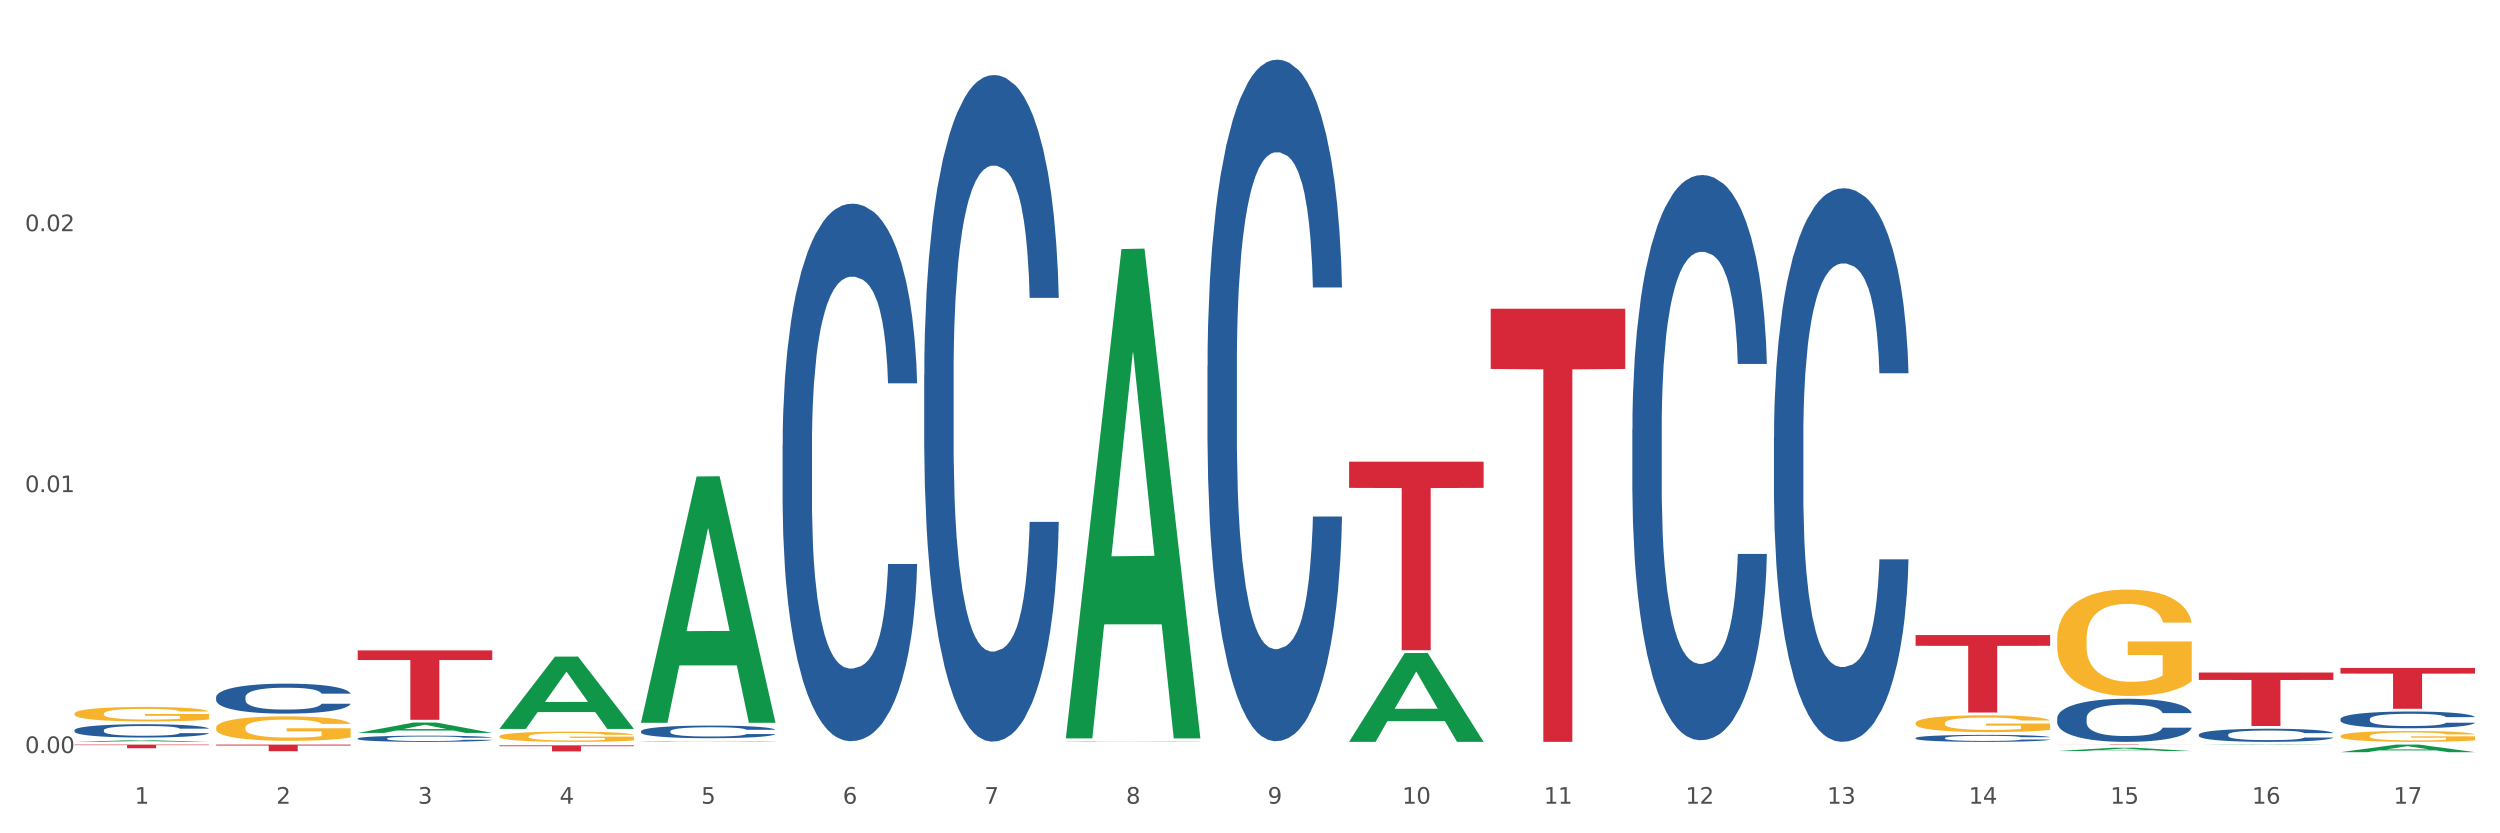 <?xml version="1.0" encoding="utf-8" standalone="no"?>
<!DOCTYPE svg PUBLIC "-//W3C//DTD SVG 1.1//EN"
  "http://www.w3.org/Graphics/SVG/1.1/DTD/svg11.dtd">
<svg xmlns:xlink="http://www.w3.org/1999/xlink" width="1080pt" height="360pt" viewBox="0 0 1080 360" xmlns="http://www.w3.org/2000/svg" version="1.1">
 <rect x="0" y="0" width="1080" height="360" fill="#333333" stroke="none"/>
 <defs>
  <style type="text/css">*{stroke-linejoin: round; stroke-linecap: butt}</style>
 </defs>
 <g id="figure_1">
  <g id="patch_1">
   <path d="M 0 360 
L 1080 360 
L 1080 0 
L 0 0 
z
" style="fill: #ffffff; stroke: #ffffff; stroke-linejoin: miter"/>
  </g>
  <g id="axes_1">
   <g id="matplotlib.axis_1">
    <g id="xtick_1">
     <g id="text_1">
      <!-- 1 -->
      <g style="fill: #4d4d4d" transform="translate(58.182 347.204) scale(0.096 -0.096)">
       <defs>
        <path id="DejaVuSans-31" d="M 794 531 
L 1825 531 
L 1825 4091 
L 703 3866 
L 703 4441 
L 1819 4666 
L 2450 4666 
L 2450 531 
L 3481 531 
L 3481 0 
L 794 0 
L 794 531 
z
" transform="scale(0.016)"/>
       </defs>
       <use xlink:href="#DejaVuSans-31"/>
      </g>
     </g>
    </g>
    <g id="xtick_2">
     <g id="text_2">
      <!-- 2 -->
      <g style="fill: #4d4d4d" transform="translate(119.364 347.204) scale(0.096 -0.096)">
       <defs>
        <path id="DejaVuSans-32" d="M 1228 531 
L 3431 531 
L 3431 0 
L 469 0 
L 469 531 
Q 828 903 1448 1529 
Q 2069 2156 2228 2338 
Q 2531 2678 2651 2914 
Q 2772 3150 2772 3378 
Q 2772 3750 2511 3984 
Q 2250 4219 1831 4219 
Q 1534 4219 1204 4116 
Q 875 4013 500 3803 
L 500 4441 
Q 881 4594 1212 4672 
Q 1544 4750 1819 4750 
Q 2544 4750 2975 4387 
Q 3406 4025 3406 3419 
Q 3406 3131 3298 2873 
Q 3191 2616 2906 2266 
Q 2828 2175 2409 1742 
Q 1991 1309 1228 531 
z
" transform="scale(0.016)"/>
       </defs>
       <use xlink:href="#DejaVuSans-32"/>
      </g>
     </g>
    </g>
    <g id="xtick_3">
     <g id="text_3">
      <!-- 3 -->
      <g style="fill: #4d4d4d" transform="translate(180.545 347.204) scale(0.096 -0.096)">
       <defs>
        <path id="DejaVuSans-33" d="M 2597 2516 
Q 3050 2419 3304 2112 
Q 3559 1806 3559 1356 
Q 3559 666 3084 287 
Q 2609 -91 1734 -91 
Q 1441 -91 1130 -33 
Q 819 25 488 141 
L 488 750 
Q 750 597 1062 519 
Q 1375 441 1716 441 
Q 2309 441 2620 675 
Q 2931 909 2931 1356 
Q 2931 1769 2642 2001 
Q 2353 2234 1838 2234 
L 1294 2234 
L 1294 2753 
L 1863 2753 
Q 2328 2753 2575 2939 
Q 2822 3125 2822 3475 
Q 2822 3834 2567 4026 
Q 2313 4219 1838 4219 
Q 1578 4219 1281 4162 
Q 984 4106 628 3988 
L 628 4550 
Q 988 4650 1302 4700 
Q 1616 4750 1894 4750 
Q 2613 4750 3031 4423 
Q 3450 4097 3450 3541 
Q 3450 3153 3228 2886 
Q 3006 2619 2597 2516 
z
" transform="scale(0.016)"/>
       </defs>
       <use xlink:href="#DejaVuSans-33"/>
      </g>
     </g>
    </g>
    <g id="xtick_4">
     <g id="text_4">
      <!-- 4 -->
      <g style="fill: #4d4d4d" transform="translate(241.726 347.204) scale(0.096 -0.096)">
       <defs>
        <path id="DejaVuSans-34" d="M 2419 4116 
L 825 1625 
L 2419 1625 
L 2419 4116 
z
M 2253 4666 
L 3047 4666 
L 3047 1625 
L 3713 1625 
L 3713 1100 
L 3047 1100 
L 3047 0 
L 2419 0 
L 2419 1100 
L 313 1100 
L 313 1709 
L 2253 4666 
z
" transform="scale(0.016)"/>
       </defs>
       <use xlink:href="#DejaVuSans-34"/>
      </g>
     </g>
    </g>
    <g id="xtick_5">
     <g id="text_5">
      <!-- 5 -->
      <g style="fill: #4d4d4d" transform="translate(302.908 347.204) scale(0.096 -0.096)">
       <defs>
        <path id="DejaVuSans-35" d="M 691 4666 
L 3169 4666 
L 3169 4134 
L 1269 4134 
L 1269 2991 
Q 1406 3038 1543 3061 
Q 1681 3084 1819 3084 
Q 2600 3084 3056 2656 
Q 3513 2228 3513 1497 
Q 3513 744 3044 326 
Q 2575 -91 1722 -91 
Q 1428 -91 1123 -41 
Q 819 9 494 109 
L 494 744 
Q 775 591 1075 516 
Q 1375 441 1709 441 
Q 2250 441 2565 725 
Q 2881 1009 2881 1497 
Q 2881 1984 2565 2268 
Q 2250 2553 1709 2553 
Q 1456 2553 1204 2497 
Q 953 2441 691 2322 
L 691 4666 
z
" transform="scale(0.016)"/>
       </defs>
       <use xlink:href="#DejaVuSans-35"/>
      </g>
     </g>
    </g>
    <g id="xtick_6">
     <g id="text_6">
      <!-- 6 -->
      <g style="fill: #4d4d4d" transform="translate(364.089 347.204) scale(0.096 -0.096)">
       <defs>
        <path id="DejaVuSans-36" d="M 2113 2584 
Q 1688 2584 1439 2293 
Q 1191 2003 1191 1497 
Q 1191 994 1439 701 
Q 1688 409 2113 409 
Q 2538 409 2786 701 
Q 3034 994 3034 1497 
Q 3034 2003 2786 2293 
Q 2538 2584 2113 2584 
z
M 3366 4563 
L 3366 3988 
Q 3128 4100 2886 4159 
Q 2644 4219 2406 4219 
Q 1781 4219 1451 3797 
Q 1122 3375 1075 2522 
Q 1259 2794 1537 2939 
Q 1816 3084 2150 3084 
Q 2853 3084 3261 2657 
Q 3669 2231 3669 1497 
Q 3669 778 3244 343 
Q 2819 -91 2113 -91 
Q 1303 -91 875 529 
Q 447 1150 447 2328 
Q 447 3434 972 4092 
Q 1497 4750 2381 4750 
Q 2619 4750 2861 4703 
Q 3103 4656 3366 4563 
z
" transform="scale(0.016)"/>
       </defs>
       <use xlink:href="#DejaVuSans-36"/>
      </g>
     </g>
    </g>
    <g id="xtick_7">
     <g id="text_7">
      <!-- 7 -->
      <g style="fill: #4d4d4d" transform="translate(425.271 347.204) scale(0.096 -0.096)">
       <defs>
        <path id="DejaVuSans-37" d="M 525 4666 
L 3525 4666 
L 3525 4397 
L 1831 0 
L 1172 0 
L 2766 4134 
L 525 4134 
L 525 4666 
z
" transform="scale(0.016)"/>
       </defs>
       <use xlink:href="#DejaVuSans-37"/>
      </g>
     </g>
    </g>
    <g id="xtick_8">
     <g id="text_8">
      <!-- 8 -->
      <g style="fill: #4d4d4d" transform="translate(486.452 347.204) scale(0.096 -0.096)">
       <defs>
        <path id="DejaVuSans-38" d="M 2034 2216 
Q 1584 2216 1326 1975 
Q 1069 1734 1069 1313 
Q 1069 891 1326 650 
Q 1584 409 2034 409 
Q 2484 409 2743 651 
Q 3003 894 3003 1313 
Q 3003 1734 2745 1975 
Q 2488 2216 2034 2216 
z
M 1403 2484 
Q 997 2584 770 2862 
Q 544 3141 544 3541 
Q 544 4100 942 4425 
Q 1341 4750 2034 4750 
Q 2731 4750 3128 4425 
Q 3525 4100 3525 3541 
Q 3525 3141 3298 2862 
Q 3072 2584 2669 2484 
Q 3125 2378 3379 2068 
Q 3634 1759 3634 1313 
Q 3634 634 3220 271 
Q 2806 -91 2034 -91 
Q 1263 -91 848 271 
Q 434 634 434 1313 
Q 434 1759 690 2068 
Q 947 2378 1403 2484 
z
M 1172 3481 
Q 1172 3119 1398 2916 
Q 1625 2713 2034 2713 
Q 2441 2713 2670 2916 
Q 2900 3119 2900 3481 
Q 2900 3844 2670 4047 
Q 2441 4250 2034 4250 
Q 1625 4250 1398 4047 
Q 1172 3844 1172 3481 
z
" transform="scale(0.016)"/>
       </defs>
       <use xlink:href="#DejaVuSans-38"/>
      </g>
     </g>
    </g>
    <g id="xtick_9">
     <g id="text_9">
      <!-- 9 -->
      <g style="fill: #4d4d4d" transform="translate(547.634 347.204) scale(0.096 -0.096)">
       <defs>
        <path id="DejaVuSans-39" d="M 703 97 
L 703 672 
Q 941 559 1184 500 
Q 1428 441 1663 441 
Q 2288 441 2617 861 
Q 2947 1281 2994 2138 
Q 2813 1869 2534 1725 
Q 2256 1581 1919 1581 
Q 1219 1581 811 2004 
Q 403 2428 403 3163 
Q 403 3881 828 4315 
Q 1253 4750 1959 4750 
Q 2769 4750 3195 4129 
Q 3622 3509 3622 2328 
Q 3622 1225 3098 567 
Q 2575 -91 1691 -91 
Q 1453 -91 1209 -44 
Q 966 3 703 97 
z
M 1959 2075 
Q 2384 2075 2632 2365 
Q 2881 2656 2881 3163 
Q 2881 3666 2632 3958 
Q 2384 4250 1959 4250 
Q 1534 4250 1286 3958 
Q 1038 3666 1038 3163 
Q 1038 2656 1286 2365 
Q 1534 2075 1959 2075 
z
" transform="scale(0.016)"/>
       </defs>
       <use xlink:href="#DejaVuSans-39"/>
      </g>
     </g>
    </g>
    <g id="xtick_10">
     <g id="text_10">
      <!-- 10 -->
      <g style="fill: #4d4d4d" transform="translate(605.761 347.204) scale(0.096 -0.096)">
       <defs>
        <path id="DejaVuSans-30" d="M 2034 4250 
Q 1547 4250 1301 3770 
Q 1056 3291 1056 2328 
Q 1056 1369 1301 889 
Q 1547 409 2034 409 
Q 2525 409 2770 889 
Q 3016 1369 3016 2328 
Q 3016 3291 2770 3770 
Q 2525 4250 2034 4250 
z
M 2034 4750 
Q 2819 4750 3233 4129 
Q 3647 3509 3647 2328 
Q 3647 1150 3233 529 
Q 2819 -91 2034 -91 
Q 1250 -91 836 529 
Q 422 1150 422 2328 
Q 422 3509 836 4129 
Q 1250 4750 2034 4750 
z
" transform="scale(0.016)"/>
       </defs>
       <use xlink:href="#DejaVuSans-31"/>
       <use xlink:href="#DejaVuSans-30" transform="translate(63.623 0)"/>
      </g>
     </g>
    </g>
    <g id="xtick_11">
     <g id="text_11">
      <!-- 11 -->
      <g style="fill: #4d4d4d" transform="translate(666.942 347.204) scale(0.096 -0.096)">
       <use xlink:href="#DejaVuSans-31"/>
       <use xlink:href="#DejaVuSans-31" transform="translate(63.623 0)"/>
      </g>
     </g>
    </g>
    <g id="xtick_12">
     <g id="text_12">
      <!-- 12 -->
      <g style="fill: #4d4d4d" transform="translate(728.124 347.204) scale(0.096 -0.096)">
       <use xlink:href="#DejaVuSans-31"/>
       <use xlink:href="#DejaVuSans-32" transform="translate(63.623 0)"/>
      </g>
     </g>
    </g>
    <g id="xtick_13">
     <g id="text_13">
      <!-- 13 -->
      <g style="fill: #4d4d4d" transform="translate(789.305 347.204) scale(0.096 -0.096)">
       <use xlink:href="#DejaVuSans-31"/>
       <use xlink:href="#DejaVuSans-33" transform="translate(63.623 0)"/>
      </g>
     </g>
    </g>
    <g id="xtick_14">
     <g id="text_14">
      <!-- 14 -->
      <g style="fill: #4d4d4d" transform="translate(850.487 347.204) scale(0.096 -0.096)">
       <use xlink:href="#DejaVuSans-31"/>
       <use xlink:href="#DejaVuSans-34" transform="translate(63.623 0)"/>
      </g>
     </g>
    </g>
    <g id="xtick_15">
     <g id="text_15">
      <!-- 15 -->
      <g style="fill: #4d4d4d" transform="translate(911.668 347.204) scale(0.096 -0.096)">
       <use xlink:href="#DejaVuSans-31"/>
       <use xlink:href="#DejaVuSans-35" transform="translate(63.623 0)"/>
      </g>
     </g>
    </g>
    <g id="xtick_16">
     <g id="text_16">
      <!-- 16 -->
      <g style="fill: #4d4d4d" transform="translate(972.849 347.204) scale(0.096 -0.096)">
       <use xlink:href="#DejaVuSans-31"/>
       <use xlink:href="#DejaVuSans-36" transform="translate(63.623 0)"/>
      </g>
     </g>
    </g>
    <g id="xtick_17">
     <g id="text_17">
      <!-- 17 -->
      <g style="fill: #4d4d4d" transform="translate(1034.031 347.204) scale(0.096 -0.096)">
       <use xlink:href="#DejaVuSans-31"/>
       <use xlink:href="#DejaVuSans-37" transform="translate(63.623 0)"/>
      </g>
     </g>
    </g>
    <g id="xtick_18"/>
    <g id="xtick_19"/>
    <g id="xtick_20"/>
    <g id="xtick_21"/>
    <g id="xtick_22"/>
    <g id="xtick_23"/>
    <g id="xtick_24"/>
    <g id="xtick_25"/>
    <g id="xtick_26"/>
    <g id="xtick_27"/>
    <g id="xtick_28"/>
    <g id="xtick_29"/>
    <g id="xtick_30"/>
    <g id="xtick_31"/>
    <g id="xtick_32"/>
    <g id="xtick_33"/>
   </g>
   <g id="matplotlib.axis_2">
    <g id="ytick_1">
     <g id="text_18">
      <!-- 0.00 -->
      <g style="fill: #4d4d4d" transform="translate(10.8 325.314) scale(0.096 -0.096)">
       <defs>
        <path id="DejaVuSans-2e" d="M 684 794 
L 1344 794 
L 1344 0 
L 684 0 
L 684 794 
z
" transform="scale(0.016)"/>
       </defs>
       <use xlink:href="#DejaVuSans-30"/>
       <use xlink:href="#DejaVuSans-2e" transform="translate(63.623 0)"/>
       <use xlink:href="#DejaVuSans-30" transform="translate(95.41 0)"/>
       <use xlink:href="#DejaVuSans-30" transform="translate(159.033 0)"/>
      </g>
     </g>
    </g>
    <g id="ytick_2">
     <g id="text_19">
      <!-- 0.01 -->
      <g style="fill: #4d4d4d" transform="translate(10.8 212.59) scale(0.096 -0.096)">
       <use xlink:href="#DejaVuSans-30"/>
       <use xlink:href="#DejaVuSans-2e" transform="translate(63.623 0)"/>
       <use xlink:href="#DejaVuSans-30" transform="translate(95.41 0)"/>
       <use xlink:href="#DejaVuSans-31" transform="translate(159.033 0)"/>
      </g>
     </g>
    </g>
    <g id="ytick_3">
     <g id="text_20">
      <!-- 0.02 -->
      <g style="fill: #4d4d4d" transform="translate(10.8 99.866) scale(0.096 -0.096)">
       <use xlink:href="#DejaVuSans-30"/>
       <use xlink:href="#DejaVuSans-2e" transform="translate(63.623 0)"/>
       <use xlink:href="#DejaVuSans-30" transform="translate(95.41 0)"/>
       <use xlink:href="#DejaVuSans-32" transform="translate(159.033 0)"/>
      </g>
     </g>
    </g>
    <g id="ytick_4"/>
    <g id="ytick_5"/>
    <g id="ytick_6"/>
   </g>
   <g id="PolyCollection_1">
    <path d="M 32.175 320.482 
L 32.235 320.482 
L 56.203 319.801 
L 66.15 319.8 
L 90.297 320.483 
L 78.793 320.483 
L 73.58 320.324 
L 48.833 320.324 
L 48.653 320.327 
L 43.62 320.483 
L 32.175 320.483 
L 32.175 320.482 
L 51.949 320.229 
L 70.464 320.229 
L 61.296 319.946 
L 61.176 319.945 
L 61.056 319.947 
L 51.889 320.229 
L 51.949 320.229 
L 32.175 320.482 
z
" clip-path="url(#p23c1b02f43)" style="fill: #109648"/>
    <path d="M 888.715 321.667 
L 946.837 321.667 
L 946.837 321.692 
L 923.974 321.692 
L 923.974 321.846 
L 911.44 321.846 
L 911.44 321.692 
L 888.715 321.692 
L 888.715 321.667 
L 888.715 321.667 
z
" clip-path="url(#p23c1b02f43)" style="fill: #d62839"/>
    <path d="M 827.533 274.339 
L 885.656 274.339 
L 885.656 278.993 
L 862.792 279.024 
L 862.792 307.827 
L 850.259 307.827 
L 850.259 279.024 
L 827.533 278.993 
L 827.533 274.37 
L 827.533 274.339 
z
" clip-path="url(#p23c1b02f43)" style="fill: #d62839"/>
    <path d="M 643.989 133.387 
L 702.112 133.387 
L 702.112 159.387 
L 679.248 159.563 
L 679.248 320.483 
L 666.715 320.483 
L 666.715 159.563 
L 643.989 159.387 
L 643.989 133.563 
L 643.989 133.387 
z
" clip-path="url(#p23c1b02f43)" style="fill: #d62839"/>
    <path d="M 582.808 199.446 
L 640.93 199.446 
L 640.93 210.765 
L 618.067 210.841 
L 618.067 280.895 
L 605.533 280.895 
L 605.533 210.841 
L 582.808 210.765 
L 582.808 199.523 
L 582.808 199.446 
z
" clip-path="url(#p23c1b02f43)" style="fill: #d62839"/>
    <path d="M 215.719 321.988 
L 273.842 321.988 
L 273.842 322.354 
L 250.978 322.356 
L 250.978 324.618 
L 238.445 324.618 
L 238.445 322.356 
L 215.719 322.354 
L 215.719 321.991 
L 215.719 321.988 
z
" clip-path="url(#p23c1b02f43)" style="fill: #d62839"/>
    <path d="M 154.538 280.963 
L 212.66 280.963 
L 212.66 285.132 
L 189.797 285.16 
L 189.797 310.959 
L 177.263 310.959 
L 177.263 285.16 
L 154.538 285.132 
L 154.538 280.992 
L 154.538 280.963 
z
" clip-path="url(#p23c1b02f43)" style="fill: #d62839"/>
    <path d="M 93.356 321.667 
L 151.479 321.667 
L 151.479 322.065 
L 128.615 322.067 
L 128.615 324.527 
L 116.082 324.527 
L 116.082 322.067 
L 93.356 322.065 
L 93.356 321.67 
L 93.356 321.667 
z
" clip-path="url(#p23c1b02f43)" style="fill: #d62839"/>
    <path d="M 32.175 321.667 
L 90.297 321.667 
L 90.297 321.886 
L 67.434 321.887 
L 67.434 323.239 
L 54.901 323.239 
L 54.901 321.887 
L 32.175 321.886 
L 32.175 321.669 
L 32.175 321.667 
z
" clip-path="url(#p23c1b02f43)" style="fill: #d62839"/>
    <path d="M 32.175 315.449 
L 32.244 315.443 
L 32.244 315.296 
L 32.45 315.097 
L 33.206 314.729 
L 34.167 314.45 
L 35.816 314.125 
L 36.709 313.988 
L 37.877 313.836 
L 40.282 313.589 
L 43.03 313.379 
L 44.954 313.263 
L 46.396 313.19 
L 49.625 313.058 
L 51.48 313 
L 53.404 312.953 
L 55.053 312.922 
L 57.801 312.885 
L 60 312.869 
L 62.542 312.864 
L 64.671 312.869 
L 67.488 312.89 
L 71.61 312.953 
L 73.19 312.99 
L 75.32 313.053 
L 77.519 313.137 
L 79.305 313.221 
L 81.366 313.342 
L 83.496 313.5 
L 85.557 313.699 
L 87 313.883 
L 88.168 314.077 
L 89.198 314.314 
L 89.954 314.571 
L 90.297 314.787 
L 77.725 314.787 
L 77.381 314.592 
L 76.694 314.382 
L 76.007 314.24 
L 75.251 314.125 
L 74.084 313.993 
L 73.053 313.909 
L 71.335 313.81 
L 69.755 313.746 
L 68.45 313.71 
L 66.87 313.678 
L 63.503 313.647 
L 61.099 313.647 
L 59.587 313.657 
L 57.732 313.683 
L 56.152 313.72 
L 54.297 313.783 
L 52.854 313.852 
L 51.412 313.941 
L 50.587 314.004 
L 49.351 314.119 
L 48.526 314.214 
L 47.427 314.377 
L 46.809 314.493 
L 45.709 314.792 
L 45.228 315.013 
L 45.022 315.165 
L 44.885 315.333 
L 44.885 316.153 
L 45.297 316.52 
L 45.641 316.678 
L 46.19 316.857 
L 47.221 317.088 
L 48.732 317.314 
L 50.312 317.477 
L 51.618 317.577 
L 52.854 317.65 
L 54.091 317.708 
L 55.603 317.76 
L 56.839 317.792 
L 58.694 317.823 
L 60.893 317.839 
L 62.61 317.839 
L 66.114 317.813 
L 67.694 317.787 
L 69.206 317.75 
L 70.855 317.692 
L 72.16 317.629 
L 72.916 317.582 
L 74.152 317.482 
L 75.114 317.377 
L 75.939 317.256 
L 76.488 317.151 
L 77.106 316.993 
L 77.587 316.815 
L 77.725 316.72 
L 90.297 316.72 
L 90.023 316.909 
L 89.542 317.093 
L 88.58 317.34 
L 87.824 317.482 
L 86.656 317.655 
L 85.419 317.802 
L 83.702 317.965 
L 82.122 318.086 
L 80.473 318.191 
L 78.687 318.286 
L 75.458 318.417 
L 74.29 318.454 
L 71.816 318.517 
L 69.893 318.554 
L 67.076 318.59 
L 64.19 318.612 
L 61.167 318.617 
L 58.488 318.606 
L 55.534 318.575 
L 53.679 318.543 
L 51.618 318.496 
L 49.213 318.422 
L 46.946 318.333 
L 44.816 318.228 
L 42.824 318.107 
L 40.969 317.971 
L 38.564 317.745 
L 36.778 317.524 
L 35.473 317.319 
L 34.58 317.146 
L 33.686 316.925 
L 33.206 316.773 
L 32.45 316.405 
L 32.175 316.063 
L 32.175 315.449 
z
" clip-path="url(#p23c1b02f43)" style="fill: #255c99"/>
    <path d="M 93.356 301.151 
L 93.425 301.139 
L 93.425 300.808 
L 93.631 300.359 
L 94.387 299.531 
L 95.349 298.904 
L 96.998 298.171 
L 97.891 297.864 
L 99.059 297.521 
L 101.463 296.965 
L 104.211 296.492 
L 106.135 296.232 
L 107.578 296.066 
L 110.807 295.77 
L 112.662 295.64 
L 114.585 295.534 
L 116.234 295.463 
L 118.982 295.38 
L 121.181 295.345 
L 123.723 295.333 
L 125.853 295.345 
L 128.67 295.392 
L 132.792 295.534 
L 134.372 295.617 
L 136.502 295.759 
L 138.7 295.948 
L 140.486 296.137 
L 142.547 296.409 
L 144.677 296.764 
L 146.738 297.213 
L 148.181 297.627 
L 149.349 298.065 
L 150.38 298.597 
L 151.135 299.176 
L 151.479 299.661 
L 138.906 299.661 
L 138.563 299.224 
L 137.876 298.751 
L 137.189 298.431 
L 136.433 298.171 
L 135.265 297.875 
L 134.234 297.686 
L 132.517 297.462 
L 130.937 297.32 
L 129.631 297.237 
L 128.051 297.166 
L 124.685 297.095 
L 122.28 297.095 
L 120.769 297.119 
L 118.914 297.178 
L 117.334 297.26 
L 115.479 297.402 
L 114.036 297.556 
L 112.593 297.757 
L 111.769 297.899 
L 110.532 298.159 
L 109.708 298.372 
L 108.608 298.739 
L 107.99 298.999 
L 106.891 299.673 
L 106.41 300.17 
L 106.204 300.513 
L 106.066 300.891 
L 106.066 302.736 
L 106.479 303.564 
L 106.822 303.919 
L 107.372 304.321 
L 108.402 304.841 
L 109.914 305.35 
L 111.494 305.716 
L 112.799 305.941 
L 114.036 306.106 
L 115.273 306.236 
L 116.784 306.355 
L 118.021 306.426 
L 119.876 306.497 
L 122.074 306.532 
L 123.792 306.532 
L 127.295 306.473 
L 128.876 306.414 
L 130.387 306.331 
L 132.036 306.201 
L 133.341 306.059 
L 134.097 305.953 
L 135.334 305.728 
L 136.296 305.491 
L 137.12 305.219 
L 137.67 304.983 
L 138.288 304.628 
L 138.769 304.226 
L 138.906 304.013 
L 151.479 304.013 
L 151.204 304.439 
L 150.723 304.853 
L 149.761 305.409 
L 149.005 305.728 
L 147.838 306.118 
L 146.601 306.449 
L 144.883 306.816 
L 143.303 307.088 
L 141.654 307.324 
L 139.868 307.537 
L 136.639 307.833 
L 135.471 307.916 
L 132.998 308.058 
L 131.074 308.14 
L 128.257 308.223 
L 125.372 308.271 
L 122.349 308.282 
L 119.669 308.259 
L 116.715 308.188 
L 114.86 308.117 
L 112.799 308.01 
L 110.395 307.845 
L 108.127 307.644 
L 105.998 307.407 
L 104.005 307.135 
L 102.15 306.828 
L 99.746 306.319 
L 97.959 305.823 
L 96.654 305.361 
L 95.761 304.971 
L 94.868 304.474 
L 94.387 304.131 
L 93.631 303.304 
L 93.356 302.535 
L 93.356 301.151 
z
" clip-path="url(#p23c1b02f43)" style="fill: #255c99"/>
    <path d="M 154.538 319.011 
L 154.607 319.008 
L 154.607 318.94 
L 154.813 318.847 
L 155.568 318.676 
L 156.53 318.547 
L 158.179 318.395 
L 159.072 318.332 
L 160.24 318.261 
L 162.645 318.146 
L 165.393 318.049 
L 167.317 317.995 
L 168.759 317.961 
L 171.988 317.9 
L 173.843 317.873 
L 175.767 317.851 
L 177.416 317.836 
L 180.164 317.819 
L 182.362 317.812 
L 184.904 317.809 
L 187.034 317.812 
L 189.851 317.821 
L 193.973 317.851 
L 195.553 317.868 
L 197.683 317.897 
L 199.882 317.936 
L 201.668 317.975 
L 203.729 318.031 
L 205.859 318.105 
L 207.92 318.197 
L 209.362 318.283 
L 210.53 318.373 
L 211.561 318.483 
L 212.317 318.603 
L 212.66 318.703 
L 200.088 318.703 
L 199.744 318.613 
L 199.057 318.515 
L 198.37 318.449 
L 197.614 318.395 
L 196.446 318.334 
L 195.416 318.295 
L 193.698 318.249 
L 192.118 318.219 
L 190.813 318.202 
L 189.233 318.188 
L 185.866 318.173 
L 183.462 318.173 
L 181.95 318.178 
L 180.095 318.19 
L 178.515 318.207 
L 176.66 318.237 
L 175.217 318.268 
L 173.775 318.31 
L 172.95 318.339 
L 171.713 318.393 
L 170.889 318.437 
L 169.79 318.513 
L 169.171 318.566 
L 168.072 318.705 
L 167.591 318.808 
L 167.385 318.879 
L 167.248 318.957 
L 167.248 319.338 
L 167.66 319.509 
L 168.004 319.582 
L 168.553 319.665 
L 169.584 319.773 
L 171.095 319.878 
L 172.675 319.953 
L 173.981 320 
L 175.217 320.034 
L 176.454 320.061 
L 177.965 320.085 
L 179.202 320.1 
L 181.057 320.115 
L 183.255 320.122 
L 184.973 320.122 
L 188.477 320.11 
L 190.057 320.098 
L 191.568 320.08 
L 193.217 320.054 
L 194.523 320.024 
L 195.278 320.002 
L 196.515 319.956 
L 197.477 319.907 
L 198.301 319.851 
L 198.851 319.802 
L 199.469 319.729 
L 199.95 319.646 
L 200.088 319.602 
L 212.66 319.602 
L 212.385 319.69 
L 211.904 319.775 
L 210.943 319.89 
L 210.187 319.956 
L 209.019 320.037 
L 207.782 320.105 
L 206.065 320.181 
L 204.485 320.237 
L 202.836 320.286 
L 201.049 320.33 
L 197.82 320.391 
L 196.652 320.408 
L 194.179 320.437 
L 192.256 320.454 
L 189.439 320.471 
L 186.553 320.481 
L 183.53 320.483 
L 180.851 320.479 
L 177.897 320.464 
L 176.042 320.449 
L 173.981 320.427 
L 171.576 320.393 
L 169.309 320.352 
L 167.179 320.303 
L 165.187 320.247 
L 163.332 320.183 
L 160.927 320.078 
L 159.141 319.975 
L 157.836 319.88 
L 156.942 319.8 
L 156.049 319.697 
L 155.568 319.626 
L 154.813 319.455 
L 154.538 319.297 
L 154.538 319.011 
z
" clip-path="url(#p23c1b02f43)" style="fill: #255c99"/>
    <path d="M 276.901 315.898 
L 276.969 315.893 
L 276.969 315.754 
L 277.175 315.565 
L 277.931 315.216 
L 278.893 314.952 
L 280.542 314.643 
L 281.435 314.513 
L 282.603 314.368 
L 285.008 314.134 
L 287.756 313.935 
L 289.679 313.825 
L 291.122 313.755 
L 294.351 313.631 
L 296.206 313.576 
L 298.13 313.531 
L 299.779 313.501 
L 302.527 313.466 
L 304.725 313.451 
L 307.267 313.446 
L 309.397 313.451 
L 312.214 313.471 
L 316.336 313.531 
L 317.916 313.566 
L 320.046 313.626 
L 322.244 313.706 
L 324.031 313.785 
L 326.092 313.9 
L 328.221 314.049 
L 330.283 314.239 
L 331.725 314.413 
L 332.893 314.598 
L 333.924 314.822 
L 334.679 315.066 
L 335.023 315.27 
L 322.45 315.27 
L 322.107 315.086 
L 321.42 314.887 
L 320.733 314.752 
L 319.977 314.643 
L 318.809 314.518 
L 317.779 314.438 
L 316.061 314.343 
L 314.481 314.284 
L 313.176 314.249 
L 311.595 314.219 
L 308.229 314.189 
L 305.824 314.189 
L 304.313 314.199 
L 302.458 314.224 
L 300.878 314.259 
L 299.023 314.319 
L 297.58 314.383 
L 296.137 314.468 
L 295.313 314.528 
L 294.076 314.638 
L 293.252 314.727 
L 292.153 314.882 
L 291.534 314.991 
L 290.435 315.275 
L 289.954 315.485 
L 289.748 315.629 
L 289.611 315.789 
L 289.611 316.566 
L 290.023 316.915 
L 290.366 317.065 
L 290.916 317.234 
L 291.947 317.454 
L 293.458 317.668 
L 295.038 317.822 
L 296.343 317.917 
L 297.58 317.987 
L 298.817 318.042 
L 300.328 318.091 
L 301.565 318.121 
L 303.42 318.151 
L 305.618 318.166 
L 307.336 318.166 
L 310.84 318.141 
L 312.42 318.116 
L 313.931 318.081 
L 315.58 318.027 
L 316.886 317.967 
L 317.641 317.922 
L 318.878 317.827 
L 319.84 317.728 
L 320.664 317.613 
L 321.214 317.513 
L 321.832 317.364 
L 322.313 317.194 
L 322.45 317.105 
L 335.023 317.105 
L 334.748 317.284 
L 334.267 317.458 
L 333.305 317.693 
L 332.55 317.827 
L 331.382 317.992 
L 330.145 318.131 
L 328.428 318.286 
L 326.847 318.4 
L 325.199 318.5 
L 323.412 318.59 
L 320.183 318.714 
L 319.015 318.749 
L 316.542 318.809 
L 314.618 318.844 
L 311.802 318.879 
L 308.916 318.899 
L 305.893 318.904 
L 303.214 318.894 
L 300.26 318.864 
L 298.405 318.834 
L 296.343 318.789 
L 293.939 318.719 
L 291.672 318.635 
L 289.542 318.535 
L 287.55 318.42 
L 285.695 318.291 
L 283.29 318.077 
L 281.504 317.867 
L 280.198 317.673 
L 279.305 317.508 
L 278.412 317.299 
L 277.931 317.154 
L 277.175 316.806 
L 276.901 316.482 
L 276.901 315.898 
z
" clip-path="url(#p23c1b02f43)" style="fill: #255c99"/>
    <path d="M 338.082 192.321 
L 338.151 192.109 
L 338.151 186.172 
L 338.357 178.113 
L 339.113 163.269 
L 340.074 152.03 
L 341.723 138.882 
L 342.616 133.369 
L 343.784 127.219 
L 346.189 117.252 
L 348.937 108.77 
L 350.861 104.104 
L 352.304 101.135 
L 355.533 95.834 
L 357.387 93.501 
L 359.311 91.593 
L 360.96 90.32 
L 363.708 88.836 
L 365.907 88.2 
L 368.449 87.988 
L 370.578 88.2 
L 373.395 89.048 
L 377.517 91.593 
L 379.097 93.077 
L 381.227 95.622 
L 383.426 99.015 
L 385.212 102.408 
L 387.273 107.285 
L 389.403 113.647 
L 391.464 121.705 
L 392.907 129.127 
L 394.075 136.974 
L 395.105 146.516 
L 395.861 156.907 
L 396.204 165.602 
L 383.632 165.602 
L 383.288 157.756 
L 382.601 149.273 
L 381.914 143.547 
L 381.159 138.882 
L 379.991 133.581 
L 378.96 130.188 
L 377.243 126.159 
L 375.662 123.614 
L 374.357 122.129 
L 372.777 120.857 
L 369.41 119.585 
L 367.006 119.585 
L 365.494 120.009 
L 363.639 121.069 
L 362.059 122.554 
L 360.204 125.098 
L 358.762 127.855 
L 357.319 131.46 
L 356.494 134.005 
L 355.258 138.67 
L 354.433 142.487 
L 353.334 149.061 
L 352.716 153.726 
L 351.616 165.814 
L 351.136 174.72 
L 350.929 180.87 
L 350.792 187.656 
L 350.792 220.737 
L 351.204 235.582 
L 351.548 241.943 
L 352.097 249.154 
L 353.128 258.484 
L 354.639 267.603 
L 356.22 274.177 
L 357.525 278.206 
L 358.762 281.175 
L 359.998 283.507 
L 361.51 285.628 
L 362.746 286.9 
L 364.601 288.173 
L 366.8 288.809 
L 368.517 288.809 
L 372.021 287.749 
L 373.601 286.688 
L 375.113 285.204 
L 376.762 282.871 
L 378.067 280.326 
L 378.823 278.418 
L 380.059 274.389 
L 381.021 270.148 
L 381.846 265.27 
L 382.395 261.029 
L 383.014 254.667 
L 383.494 247.457 
L 383.632 243.64 
L 396.204 243.64 
L 395.93 251.274 
L 395.449 258.696 
L 394.487 268.663 
L 393.731 274.389 
L 392.563 281.387 
L 391.327 287.324 
L 389.609 293.898 
L 388.029 298.776 
L 386.38 303.017 
L 384.594 306.834 
L 381.365 312.135 
L 380.197 313.62 
L 377.723 316.165 
L 375.8 317.649 
L 372.983 319.133 
L 370.097 319.982 
L 367.075 320.194 
L 364.395 319.77 
L 361.441 318.497 
L 359.586 317.225 
L 357.525 315.316 
L 355.12 312.348 
L 352.853 308.743 
L 350.723 304.501 
L 348.731 299.624 
L 346.876 294.11 
L 344.471 284.992 
L 342.685 276.085 
L 341.38 267.815 
L 340.487 260.817 
L 339.594 251.91 
L 339.113 245.761 
L 338.357 230.916 
L 338.082 217.132 
L 338.082 192.321 
z
" clip-path="url(#p23c1b02f43)" style="fill: #255c99"/>
    <path d="M 949.896 290.52 
L 1008.019 290.52 
L 1008.019 293.732 
L 985.155 293.754 
L 985.155 313.636 
L 972.622 313.636 
L 972.622 293.754 
L 949.896 293.732 
L 949.896 290.542 
L 949.896 290.52 
z
" clip-path="url(#p23c1b02f43)" style="fill: #d62839"/>
    <path d="M 399.263 161.806 
L 399.332 161.543 
L 399.332 154.18 
L 399.538 144.186 
L 400.294 125.776 
L 401.256 111.837 
L 402.905 95.531 
L 403.798 88.693 
L 404.966 81.067 
L 407.37 68.706 
L 410.118 58.186 
L 412.042 52.4 
L 413.485 48.718 
L 416.714 42.143 
L 418.569 39.25 
L 420.493 36.883 
L 422.141 35.305 
L 424.89 33.464 
L 427.088 32.675 
L 429.63 32.412 
L 431.76 32.675 
L 434.577 33.727 
L 438.699 36.883 
L 440.279 38.724 
L 442.409 41.88 
L 444.607 46.088 
L 446.393 50.296 
L 448.455 56.345 
L 450.584 64.235 
L 452.645 74.229 
L 454.088 83.433 
L 455.256 93.164 
L 456.287 104.999 
L 457.042 117.886 
L 457.386 128.669 
L 444.813 128.669 
L 444.47 118.938 
L 443.783 108.418 
L 443.096 101.317 
L 442.34 95.531 
L 441.172 88.956 
L 440.142 84.748 
L 438.424 79.752 
L 436.844 76.596 
L 435.538 74.755 
L 433.958 73.177 
L 430.592 71.599 
L 428.187 71.599 
L 426.676 72.125 
L 424.821 73.44 
L 423.241 75.281 
L 421.386 78.437 
L 419.943 81.855 
L 418.5 86.326 
L 417.676 89.482 
L 416.439 95.268 
L 415.615 100.002 
L 414.515 108.155 
L 413.897 113.941 
L 412.798 128.932 
L 412.317 139.978 
L 412.111 147.605 
L 411.973 156.021 
L 411.973 197.048 
L 412.386 215.458 
L 412.729 223.348 
L 413.279 232.29 
L 414.309 243.861 
L 415.821 255.17 
L 417.401 263.323 
L 418.706 268.32 
L 419.943 272.002 
L 421.18 274.895 
L 422.691 277.525 
L 423.928 279.103 
L 425.783 280.681 
L 427.981 281.47 
L 429.699 281.47 
L 433.203 280.155 
L 434.783 278.84 
L 436.294 276.999 
L 437.943 274.106 
L 439.248 270.95 
L 440.004 268.583 
L 441.241 263.586 
L 442.203 258.326 
L 443.027 252.277 
L 443.577 247.017 
L 444.195 239.128 
L 444.676 230.186 
L 444.813 225.452 
L 457.386 225.452 
L 457.111 234.92 
L 456.63 244.124 
L 455.668 256.485 
L 454.913 263.586 
L 453.745 272.265 
L 452.508 279.629 
L 450.79 287.782 
L 449.21 293.831 
L 447.561 299.091 
L 445.775 303.825 
L 442.546 310.4 
L 441.378 312.241 
L 438.905 315.397 
L 436.981 317.238 
L 434.164 319.079 
L 431.279 320.13 
L 428.256 320.393 
L 425.577 319.868 
L 422.622 318.29 
L 420.767 316.712 
L 418.706 314.345 
L 416.302 310.663 
L 414.035 306.192 
L 411.905 300.932 
L 409.912 294.883 
L 408.057 288.045 
L 405.653 276.736 
L 403.867 265.69 
L 402.561 255.433 
L 401.668 246.754 
L 400.775 235.709 
L 400.294 228.082 
L 399.538 209.672 
L 399.263 192.577 
L 399.263 161.806 
z
" clip-path="url(#p23c1b02f43)" style="fill: #255c99"/>
    <path d="M 705.171 185.324 
L 705.239 185.101 
L 705.239 178.857 
L 705.445 170.383 
L 706.201 154.773 
L 707.163 142.954 
L 708.812 129.129 
L 709.705 123.331 
L 710.873 116.864 
L 713.277 106.383 
L 716.026 97.463 
L 717.949 92.557 
L 719.392 89.435 
L 722.621 83.861 
L 724.476 81.408 
L 726.4 79.401 
L 728.049 78.063 
L 730.797 76.502 
L 732.995 75.833 
L 735.537 75.61 
L 737.667 75.833 
L 740.484 76.725 
L 744.606 79.401 
L 746.186 80.962 
L 748.316 83.638 
L 750.514 87.206 
L 752.301 90.773 
L 754.362 95.902 
L 756.491 102.592 
L 758.552 111.066 
L 759.995 118.871 
L 761.163 127.122 
L 762.194 137.157 
L 762.949 148.083 
L 763.293 157.226 
L 750.72 157.226 
L 750.377 148.975 
L 749.69 140.055 
L 749.003 134.035 
L 748.247 129.129 
L 747.079 123.554 
L 746.049 119.986 
L 744.331 115.749 
L 742.751 113.073 
L 741.446 111.512 
L 739.865 110.174 
L 736.499 108.836 
L 734.094 108.836 
L 732.583 109.282 
L 730.728 110.397 
L 729.148 111.958 
L 727.293 114.634 
L 725.85 117.533 
L 724.407 121.324 
L 723.583 124 
L 722.346 128.906 
L 721.522 132.92 
L 720.423 139.833 
L 719.804 144.738 
L 718.705 157.449 
L 718.224 166.815 
L 718.018 173.282 
L 717.881 180.418 
L 717.881 215.205 
L 718.293 230.815 
L 718.636 237.505 
L 719.186 245.086 
L 720.216 254.898 
L 721.728 264.487 
L 723.308 271.4 
L 724.613 275.637 
L 725.85 278.759 
L 727.087 281.212 
L 728.598 283.442 
L 729.835 284.78 
L 731.69 286.118 
L 733.888 286.787 
L 735.606 286.787 
L 739.11 285.672 
L 740.69 284.557 
L 742.201 282.996 
L 743.85 280.543 
L 745.155 277.867 
L 745.911 275.86 
L 747.148 271.623 
L 748.11 267.163 
L 748.934 262.034 
L 749.484 257.574 
L 750.102 250.884 
L 750.583 243.303 
L 750.72 239.289 
L 763.293 239.289 
L 763.018 247.316 
L 762.537 255.121 
L 761.575 265.602 
L 760.82 271.623 
L 759.652 278.982 
L 758.415 285.226 
L 756.697 292.139 
L 755.117 297.267 
L 753.468 301.727 
L 751.682 305.741 
L 748.453 311.316 
L 747.285 312.877 
L 744.812 315.553 
L 742.888 317.114 
L 740.071 318.675 
L 737.186 319.567 
L 734.163 319.79 
L 731.484 319.344 
L 728.529 318.006 
L 726.674 316.668 
L 724.613 314.661 
L 722.209 311.539 
L 719.942 307.748 
L 717.812 303.288 
L 715.819 298.159 
L 713.965 292.362 
L 711.56 282.773 
L 709.774 273.407 
L 708.468 264.71 
L 707.575 257.351 
L 706.682 247.985 
L 706.201 241.519 
L 705.445 225.909 
L 705.171 211.414 
L 705.171 185.324 
z
" clip-path="url(#p23c1b02f43)" style="fill: #255c99"/>
    <path d="M 32.175 308.301 
L 32.244 308.295 
L 32.244 308.089 
L 32.381 307.911 
L 33.067 307.48 
L 34.096 307.125 
L 34.851 306.935 
L 35.606 306.78 
L 36.498 306.625 
L 37.596 306.465 
L 39.586 306.23 
L 40.821 306.109 
L 42.331 305.983 
L 45.076 305.799 
L 47.066 305.696 
L 49.124 305.61 
L 52.487 305.507 
L 54.683 305.461 
L 57.016 305.426 
L 59.829 305.403 
L 61.957 305.398 
L 66.623 305.415 
L 70.603 305.466 
L 72.524 305.507 
L 74.995 305.575 
L 76.299 305.621 
L 78.426 305.713 
L 80.622 305.834 
L 82.131 305.937 
L 84.396 306.132 
L 86.111 306.327 
L 87.69 306.568 
L 88.513 306.734 
L 89.131 306.889 
L 89.68 307.067 
L 90.229 307.348 
L 77.877 307.348 
L 77.397 307.148 
L 76.642 306.958 
L 75.544 306.775 
L 74.583 306.66 
L 72.936 306.516 
L 71.426 306.425 
L 69.848 306.356 
L 67.927 306.298 
L 66.417 306.27 
L 64.29 306.247 
L 60.104 306.253 
L 57.29 306.298 
L 55.369 306.356 
L 54.134 306.407 
L 53.036 306.465 
L 51.801 306.545 
L 50.36 306.666 
L 49.33 306.775 
L 48.301 306.912 
L 47.478 307.05 
L 46.723 307.211 
L 46.105 307.383 
L 45.625 307.561 
L 45.213 307.779 
L 44.87 308.14 
L 44.87 308.926 
L 45.007 309.104 
L 45.35 309.339 
L 45.762 309.517 
L 46.448 309.729 
L 47.066 309.873 
L 48.232 310.079 
L 49.536 310.252 
L 50.566 310.361 
L 51.595 310.452 
L 53.379 310.579 
L 55.369 310.682 
L 57.085 310.745 
L 59.418 310.802 
L 60.996 310.825 
L 62.368 310.837 
L 65.731 310.837 
L 68.133 310.82 
L 70.809 310.779 
L 72.868 310.728 
L 74.583 310.665 
L 76.504 310.561 
L 77.74 310.464 
L 77.74 309.265 
L 62.643 309.259 
L 62.643 308.461 
L 90.297 308.461 
L 90.297 310.802 
L 89.131 310.923 
L 87.827 311.032 
L 86.455 311.129 
L 84.396 311.25 
L 81.926 311.365 
L 79.73 311.445 
L 77.397 311.514 
L 74.652 311.577 
L 71.083 311.634 
L 68.887 311.657 
L 66.143 311.674 
L 62.917 311.68 
L 60.104 311.669 
L 57.359 311.64 
L 54.477 311.588 
L 51.663 311.514 
L 49.536 311.439 
L 47.409 311.347 
L 45.144 311.227 
L 43.36 311.112 
L 41.988 311.009 
L 40.478 310.877 
L 38.831 310.705 
L 37.596 310.55 
L 36.498 310.389 
L 35.332 310.183 
L 34.508 310.005 
L 33.685 309.781 
L 33.204 309.615 
L 32.655 309.357 
L 32.244 308.995 
L 32.175 308.301 
z
" clip-path="url(#p23c1b02f43)" style="fill: #f7b32b"/>
    <path d="M 827.533 318.822 
L 827.602 318.82 
L 827.602 318.743 
L 827.808 318.638 
L 828.564 318.445 
L 829.526 318.299 
L 831.175 318.128 
L 832.068 318.057 
L 833.236 317.977 
L 835.64 317.847 
L 838.388 317.737 
L 840.312 317.677 
L 841.755 317.638 
L 844.984 317.569 
L 846.839 317.539 
L 848.762 317.514 
L 850.411 317.497 
L 853.159 317.478 
L 855.358 317.47 
L 857.9 317.467 
L 860.03 317.47 
L 862.847 317.481 
L 866.969 317.514 
L 868.549 317.533 
L 870.679 317.566 
L 872.877 317.61 
L 874.663 317.654 
L 876.724 317.718 
L 878.854 317.8 
L 880.915 317.905 
L 882.358 318.002 
L 883.526 318.103 
L 884.557 318.227 
L 885.312 318.362 
L 885.656 318.475 
L 873.083 318.475 
L 872.74 318.373 
L 872.053 318.263 
L 871.366 318.189 
L 870.61 318.128 
L 869.442 318.059 
L 868.411 318.015 
L 866.694 317.963 
L 865.114 317.93 
L 863.808 317.911 
L 862.228 317.894 
L 858.862 317.878 
L 856.457 317.878 
L 854.946 317.883 
L 853.091 317.897 
L 851.511 317.916 
L 849.656 317.949 
L 848.213 317.985 
L 846.77 318.032 
L 845.946 318.065 
L 844.709 318.126 
L 843.885 318.175 
L 842.785 318.26 
L 842.167 318.321 
L 841.068 318.478 
L 840.587 318.594 
L 840.381 318.674 
L 840.243 318.762 
L 840.243 319.192 
L 840.656 319.384 
L 840.999 319.467 
L 841.549 319.561 
L 842.579 319.682 
L 844.091 319.8 
L 845.671 319.886 
L 846.976 319.938 
L 848.213 319.977 
L 849.45 320.007 
L 850.961 320.034 
L 852.198 320.051 
L 854.053 320.068 
L 856.251 320.076 
L 857.969 320.076 
L 861.472 320.062 
L 863.053 320.048 
L 864.564 320.029 
L 866.213 319.999 
L 867.518 319.966 
L 868.274 319.941 
L 869.511 319.888 
L 870.472 319.833 
L 871.297 319.77 
L 871.847 319.715 
L 872.465 319.632 
L 872.946 319.539 
L 873.083 319.489 
L 885.656 319.489 
L 885.381 319.588 
L 884.9 319.685 
L 883.938 319.814 
L 883.182 319.888 
L 882.015 319.979 
L 880.778 320.057 
L 879.06 320.142 
L 877.48 320.205 
L 875.831 320.26 
L 874.045 320.31 
L 870.816 320.379 
L 869.648 320.398 
L 867.175 320.431 
L 865.251 320.45 
L 862.434 320.47 
L 859.549 320.481 
L 856.526 320.483 
L 853.846 320.478 
L 850.892 320.461 
L 849.037 320.445 
L 846.976 320.42 
L 844.572 320.382 
L 842.304 320.335 
L 840.175 320.28 
L 838.182 320.216 
L 836.327 320.145 
L 833.923 320.026 
L 832.136 319.911 
L 830.831 319.803 
L 829.938 319.712 
L 829.045 319.596 
L 828.564 319.517 
L 827.808 319.324 
L 827.533 319.145 
L 827.533 318.822 
z
" clip-path="url(#p23c1b02f43)" style="fill: #255c99"/>
    <path d="M 888.715 310.228 
L 888.784 310.211 
L 888.784 309.734 
L 888.99 309.088 
L 889.745 307.898 
L 890.707 306.996 
L 892.356 305.942 
L 893.249 305.499 
L 894.417 305.006 
L 896.822 304.207 
L 899.57 303.527 
L 901.493 303.152 
L 902.936 302.914 
L 906.165 302.489 
L 908.02 302.302 
L 909.944 302.149 
L 911.593 302.047 
L 914.341 301.928 
L 916.539 301.877 
L 919.081 301.86 
L 921.211 301.877 
L 924.028 301.945 
L 928.15 302.149 
L 929.73 302.268 
L 931.86 302.472 
L 934.058 302.744 
L 935.845 303.016 
L 937.906 303.407 
L 940.036 303.918 
L 942.097 304.564 
L 943.539 305.159 
L 944.707 305.789 
L 945.738 306.554 
L 946.494 307.387 
L 946.837 308.085 
L 934.265 308.085 
L 933.921 307.455 
L 933.234 306.775 
L 932.547 306.316 
L 931.791 305.942 
L 930.623 305.516 
L 929.593 305.244 
L 927.875 304.921 
L 926.295 304.717 
L 924.99 304.598 
L 923.41 304.496 
L 920.043 304.394 
L 917.639 304.394 
L 916.127 304.428 
L 914.272 304.513 
L 912.692 304.632 
L 910.837 304.836 
L 909.394 305.057 
L 907.952 305.346 
L 907.127 305.55 
L 905.89 305.925 
L 905.066 306.231 
L 903.967 306.758 
L 903.348 307.132 
L 902.249 308.102 
L 901.768 308.816 
L 901.562 309.309 
L 901.425 309.853 
L 901.425 312.507 
L 901.837 313.697 
L 902.181 314.208 
L 902.73 314.786 
L 903.761 315.534 
L 905.272 316.265 
L 906.852 316.793 
L 908.158 317.116 
L 909.394 317.354 
L 910.631 317.541 
L 912.142 317.711 
L 913.379 317.813 
L 915.234 317.915 
L 917.432 317.966 
L 919.15 317.966 
L 922.654 317.881 
L 924.234 317.796 
L 925.745 317.677 
L 927.394 317.49 
L 928.7 317.286 
L 929.455 317.133 
L 930.692 316.81 
L 931.654 316.47 
L 932.478 316.078 
L 933.028 315.738 
L 933.646 315.228 
L 934.127 314.65 
L 934.265 314.344 
L 946.837 314.344 
L 946.562 314.956 
L 946.081 315.551 
L 945.12 316.351 
L 944.364 316.81 
L 943.196 317.371 
L 941.959 317.847 
L 940.242 318.374 
L 938.662 318.766 
L 937.013 319.106 
L 935.226 319.412 
L 931.997 319.837 
L 930.829 319.956 
L 928.356 320.16 
L 926.433 320.279 
L 923.616 320.398 
L 920.73 320.466 
L 917.707 320.483 
L 915.028 320.449 
L 912.074 320.347 
L 910.219 320.245 
L 908.158 320.092 
L 905.753 319.854 
L 903.486 319.565 
L 901.356 319.225 
L 899.364 318.834 
L 897.509 318.391 
L 895.104 317.66 
L 893.318 316.946 
L 892.013 316.283 
L 891.119 315.721 
L 890.226 315.007 
L 889.745 314.514 
L 888.99 313.323 
L 888.715 312.218 
L 888.715 310.228 
z
" clip-path="url(#p23c1b02f43)" style="fill: #255c99"/>
    <path d="M 949.896 317.364 
L 949.965 317.359 
L 949.965 317.214 
L 950.171 317.017 
L 950.927 316.655 
L 951.889 316.381 
L 953.537 316.061 
L 954.431 315.926 
L 955.599 315.777 
L 958.003 315.534 
L 960.751 315.327 
L 962.675 315.213 
L 964.118 315.141 
L 967.347 315.011 
L 969.202 314.954 
L 971.125 314.908 
L 972.774 314.877 
L 975.522 314.841 
L 977.721 314.825 
L 980.263 314.82 
L 982.393 314.825 
L 985.209 314.846 
L 989.331 314.908 
L 990.912 314.944 
L 993.041 315.006 
L 995.24 315.089 
L 997.026 315.172 
L 999.087 315.291 
L 1001.217 315.446 
L 1003.278 315.642 
L 1004.721 315.823 
L 1005.889 316.014 
L 1006.919 316.247 
L 1007.675 316.5 
L 1008.019 316.712 
L 995.446 316.712 
L 995.103 316.521 
L 994.415 316.314 
L 993.728 316.175 
L 992.973 316.061 
L 991.805 315.932 
L 990.774 315.849 
L 989.057 315.751 
L 987.477 315.689 
L 986.171 315.652 
L 984.591 315.621 
L 981.225 315.59 
L 978.82 315.59 
L 977.309 315.601 
L 975.454 315.627 
L 973.873 315.663 
L 972.018 315.725 
L 970.576 315.792 
L 969.133 315.88 
L 968.309 315.942 
L 967.072 316.056 
L 966.247 316.149 
L 965.148 316.309 
L 964.53 316.423 
L 963.431 316.717 
L 962.95 316.935 
L 962.744 317.085 
L 962.606 317.25 
L 962.606 318.056 
L 963.018 318.418 
L 963.362 318.573 
L 963.912 318.749 
L 964.942 318.977 
L 966.454 319.199 
L 968.034 319.359 
L 969.339 319.458 
L 970.576 319.53 
L 971.812 319.587 
L 973.324 319.639 
L 974.56 319.67 
L 976.415 319.701 
L 978.614 319.716 
L 980.331 319.716 
L 983.835 319.69 
L 985.415 319.664 
L 986.927 319.628 
L 988.576 319.571 
L 989.881 319.509 
L 990.637 319.463 
L 991.873 319.365 
L 992.835 319.261 
L 993.66 319.142 
L 994.209 319.039 
L 994.828 318.884 
L 995.309 318.708 
L 995.446 318.615 
L 1008.019 318.615 
L 1007.744 318.801 
L 1007.263 318.982 
L 1006.301 319.225 
L 1005.545 319.365 
L 1004.377 319.535 
L 1003.141 319.68 
L 1001.423 319.84 
L 999.843 319.959 
L 998.194 320.062 
L 996.408 320.156 
L 993.179 320.285 
L 992.011 320.321 
L 989.538 320.383 
L 987.614 320.419 
L 984.797 320.455 
L 981.912 320.476 
L 978.889 320.481 
L 976.209 320.471 
L 973.255 320.44 
L 971.4 320.409 
L 969.339 320.362 
L 966.934 320.29 
L 964.667 320.202 
L 962.538 320.099 
L 960.545 319.98 
L 958.69 319.845 
L 956.286 319.623 
L 954.499 319.406 
L 953.194 319.204 
L 952.301 319.034 
L 951.408 318.816 
L 950.927 318.667 
L 950.171 318.305 
L 949.896 317.969 
L 949.896 317.364 
z
" clip-path="url(#p23c1b02f43)" style="fill: #255c99"/>
    <path d="M 1011.078 310.629 
L 1011.146 310.623 
L 1011.146 310.438 
L 1011.352 310.186 
L 1012.108 309.724 
L 1013.07 309.374 
L 1014.719 308.964 
L 1015.612 308.792 
L 1016.78 308.6 
L 1019.185 308.29 
L 1021.933 308.025 
L 1023.856 307.88 
L 1025.299 307.787 
L 1028.528 307.622 
L 1030.383 307.549 
L 1032.307 307.49 
L 1033.956 307.45 
L 1036.704 307.404 
L 1038.902 307.384 
L 1041.444 307.378 
L 1043.574 307.384 
L 1046.391 307.411 
L 1050.513 307.49 
L 1052.093 307.536 
L 1054.223 307.616 
L 1056.421 307.721 
L 1058.208 307.827 
L 1060.269 307.979 
L 1062.398 308.177 
L 1064.46 308.428 
L 1065.902 308.66 
L 1067.07 308.904 
L 1068.101 309.202 
L 1068.856 309.526 
L 1069.2 309.796 
L 1056.627 309.796 
L 1056.284 309.552 
L 1055.597 309.288 
L 1054.91 309.109 
L 1054.154 308.964 
L 1052.986 308.799 
L 1051.956 308.693 
L 1050.238 308.567 
L 1048.658 308.488 
L 1047.353 308.442 
L 1045.772 308.402 
L 1042.406 308.362 
L 1040.001 308.362 
L 1038.49 308.376 
L 1036.635 308.409 
L 1035.055 308.455 
L 1033.2 308.534 
L 1031.757 308.62 
L 1030.314 308.732 
L 1029.49 308.812 
L 1028.253 308.957 
L 1027.429 309.076 
L 1026.33 309.281 
L 1025.711 309.426 
L 1024.612 309.803 
L 1024.131 310.081 
L 1023.925 310.272 
L 1023.788 310.484 
L 1023.788 311.515 
L 1024.2 311.977 
L 1024.543 312.176 
L 1025.093 312.4 
L 1026.124 312.691 
L 1027.635 312.975 
L 1029.215 313.18 
L 1030.52 313.306 
L 1031.757 313.398 
L 1032.994 313.471 
L 1034.505 313.537 
L 1035.742 313.577 
L 1037.597 313.616 
L 1039.795 313.636 
L 1041.513 313.636 
L 1045.017 313.603 
L 1046.597 313.57 
L 1048.108 313.524 
L 1049.757 313.451 
L 1051.063 313.372 
L 1051.818 313.312 
L 1053.055 313.187 
L 1054.017 313.055 
L 1054.841 312.903 
L 1055.391 312.77 
L 1056.009 312.572 
L 1056.49 312.348 
L 1056.627 312.229 
L 1069.2 312.229 
L 1068.925 312.466 
L 1068.444 312.698 
L 1067.482 313.008 
L 1066.727 313.187 
L 1065.559 313.405 
L 1064.322 313.59 
L 1062.605 313.795 
L 1061.024 313.947 
L 1059.376 314.079 
L 1057.589 314.198 
L 1054.36 314.363 
L 1053.192 314.409 
L 1050.719 314.489 
L 1048.795 314.535 
L 1045.979 314.581 
L 1043.093 314.608 
L 1040.07 314.614 
L 1037.391 314.601 
L 1034.437 314.561 
L 1032.582 314.522 
L 1030.52 314.462 
L 1028.116 314.37 
L 1025.849 314.257 
L 1023.719 314.125 
L 1021.727 313.973 
L 1019.872 313.801 
L 1017.467 313.517 
L 1015.681 313.24 
L 1014.375 312.982 
L 1013.482 312.764 
L 1012.589 312.486 
L 1012.108 312.295 
L 1011.352 311.832 
L 1011.078 311.402 
L 1011.078 310.629 
z
" clip-path="url(#p23c1b02f43)" style="fill: #255c99"/>
    <path d="M 1011.078 317.963 
L 1011.146 317.959 
L 1011.146 317.805 
L 1011.284 317.672 
L 1011.97 317.351 
L 1012.999 317.086 
L 1013.754 316.945 
L 1014.509 316.829 
L 1015.401 316.714 
L 1016.499 316.594 
L 1018.489 316.418 
L 1019.724 316.329 
L 1021.234 316.234 
L 1023.978 316.098 
L 1025.969 316.021 
L 1028.027 315.956 
L 1031.39 315.879 
L 1033.585 315.845 
L 1035.919 315.819 
L 1038.732 315.802 
L 1040.859 315.798 
L 1045.526 315.811 
L 1049.506 315.849 
L 1051.427 315.879 
L 1053.897 315.931 
L 1055.201 315.965 
L 1057.328 316.033 
L 1059.524 316.123 
L 1061.034 316.2 
L 1063.299 316.346 
L 1065.014 316.491 
L 1066.592 316.671 
L 1067.416 316.795 
L 1068.033 316.911 
L 1068.582 317.043 
L 1069.131 317.253 
L 1056.78 317.253 
L 1056.299 317.103 
L 1055.544 316.962 
L 1054.446 316.825 
L 1053.486 316.739 
L 1051.839 316.632 
L 1050.329 316.564 
L 1048.751 316.513 
L 1046.829 316.47 
L 1045.32 316.448 
L 1043.192 316.431 
L 1039.007 316.436 
L 1036.193 316.47 
L 1034.272 316.513 
L 1033.037 316.551 
L 1031.939 316.594 
L 1030.703 316.654 
L 1029.262 316.744 
L 1028.233 316.825 
L 1027.204 316.928 
L 1026.38 317.03 
L 1025.625 317.15 
L 1025.008 317.279 
L 1024.527 317.411 
L 1024.116 317.574 
L 1023.773 317.843 
L 1023.773 318.43 
L 1023.91 318.562 
L 1024.253 318.738 
L 1024.665 318.87 
L 1025.351 319.029 
L 1025.969 319.136 
L 1027.135 319.29 
L 1028.439 319.418 
L 1029.468 319.499 
L 1030.498 319.568 
L 1032.282 319.662 
L 1034.272 319.739 
L 1035.987 319.786 
L 1038.32 319.829 
L 1039.899 319.846 
L 1041.271 319.854 
L 1044.634 319.854 
L 1047.035 319.842 
L 1049.712 319.812 
L 1051.77 319.773 
L 1053.486 319.726 
L 1055.407 319.649 
L 1056.642 319.576 
L 1056.642 318.682 
L 1041.546 318.678 
L 1041.546 318.083 
L 1069.2 318.083 
L 1069.2 319.829 
L 1068.033 319.919 
L 1066.73 320 
L 1065.357 320.073 
L 1063.299 320.163 
L 1060.828 320.248 
L 1058.632 320.308 
L 1056.299 320.359 
L 1053.554 320.406 
L 1049.986 320.449 
L 1047.79 320.466 
L 1045.045 320.479 
L 1041.82 320.483 
L 1039.007 320.475 
L 1036.262 320.454 
L 1033.38 320.415 
L 1030.566 320.359 
L 1028.439 320.304 
L 1026.312 320.235 
L 1024.047 320.145 
L 1022.263 320.06 
L 1020.891 319.983 
L 1019.381 319.884 
L 1017.734 319.756 
L 1016.499 319.641 
L 1015.401 319.521 
L 1014.234 319.367 
L 1013.411 319.234 
L 1012.587 319.067 
L 1012.107 318.943 
L 1011.558 318.75 
L 1011.146 318.481 
L 1011.078 317.963 
z
" clip-path="url(#p23c1b02f43)" style="fill: #f7b32b"/>
    <path d="M 888.715 275.939 
L 888.783 275.897 
L 888.783 274.385 
L 888.921 273.083 
L 889.607 269.933 
L 890.636 267.329 
L 891.391 265.943 
L 892.146 264.809 
L 893.038 263.675 
L 894.136 262.499 
L 896.126 260.777 
L 897.361 259.895 
L 898.871 258.971 
L 901.616 257.627 
L 903.606 256.871 
L 905.664 256.241 
L 909.027 255.485 
L 911.223 255.149 
L 913.556 254.897 
L 916.369 254.729 
L 918.497 254.687 
L 923.163 254.813 
L 927.143 255.191 
L 929.064 255.485 
L 931.535 255.989 
L 932.838 256.325 
L 934.966 256.997 
L 937.162 257.879 
L 938.671 258.635 
L 940.936 260.063 
L 942.651 261.491 
L 944.23 263.255 
L 945.053 264.473 
L 945.671 265.607 
L 946.22 266.909 
L 946.769 268.967 
L 934.417 268.967 
L 933.936 267.497 
L 933.182 266.111 
L 932.084 264.767 
L 931.123 263.927 
L 929.476 262.877 
L 927.966 262.205 
L 926.388 261.701 
L 924.467 261.281 
L 922.957 261.071 
L 920.83 260.903 
L 916.644 260.945 
L 913.83 261.281 
L 911.909 261.701 
L 910.674 262.079 
L 909.576 262.499 
L 908.341 263.087 
L 906.899 263.969 
L 905.87 264.767 
L 904.841 265.775 
L 904.017 266.783 
L 903.263 267.959 
L 902.645 269.219 
L 902.165 270.521 
L 901.753 272.117 
L 901.41 274.763 
L 901.41 280.517 
L 901.547 281.819 
L 901.89 283.541 
L 902.302 284.843 
L 902.988 286.397 
L 903.606 287.447 
L 904.772 288.958 
L 906.076 290.218 
L 907.105 291.016 
L 908.135 291.688 
L 909.919 292.612 
L 911.909 293.368 
L 913.624 293.83 
L 915.958 294.25 
L 917.536 294.418 
L 918.908 294.502 
L 922.271 294.502 
L 924.672 294.376 
L 927.349 294.082 
L 929.407 293.704 
L 931.123 293.242 
L 933.044 292.486 
L 934.279 291.772 
L 934.279 282.995 
L 919.183 282.953 
L 919.183 277.115 
L 946.837 277.115 
L 946.837 294.25 
L 945.671 295.132 
L 944.367 295.93 
L 942.994 296.644 
L 940.936 297.526 
L 938.465 298.366 
L 936.269 298.954 
L 933.936 299.458 
L 931.191 299.92 
L 927.623 300.34 
L 925.427 300.508 
L 922.682 300.634 
L 919.457 300.676 
L 916.644 300.592 
L 913.899 300.382 
L 911.017 300.004 
L 908.203 299.458 
L 906.076 298.912 
L 903.949 298.24 
L 901.684 297.358 
L 899.9 296.518 
L 898.528 295.762 
L 897.018 294.796 
L 895.371 293.536 
L 894.136 292.402 
L 893.038 291.226 
L 891.871 289.714 
L 891.048 288.412 
L 890.224 286.775 
L 889.744 285.557 
L 889.195 283.667 
L 888.783 281.021 
L 888.715 275.939 
z
" clip-path="url(#p23c1b02f43)" style="fill: #f7b32b"/>
    <path d="M 827.533 312.372 
L 827.602 312.365 
L 827.602 312.126 
L 827.739 311.92 
L 828.425 311.422 
L 829.455 311.01 
L 830.21 310.791 
L 830.964 310.611 
L 831.857 310.432 
L 832.954 310.246 
L 834.945 309.974 
L 836.18 309.834 
L 837.689 309.688 
L 840.434 309.476 
L 842.424 309.356 
L 844.483 309.257 
L 847.845 309.137 
L 850.041 309.084 
L 852.374 309.044 
L 855.188 309.017 
L 857.315 309.011 
L 861.981 309.031 
L 865.961 309.09 
L 867.883 309.137 
L 870.353 309.217 
L 871.657 309.27 
L 873.784 309.376 
L 875.98 309.516 
L 877.49 309.635 
L 879.754 309.861 
L 881.47 310.087 
L 883.048 310.366 
L 883.872 310.558 
L 884.489 310.738 
L 885.038 310.944 
L 885.587 311.269 
L 873.235 311.269 
L 872.755 311.037 
L 872 310.817 
L 870.902 310.605 
L 869.941 310.472 
L 868.295 310.306 
L 866.785 310.2 
L 865.207 310.12 
L 863.285 310.054 
L 861.775 310.02 
L 859.648 309.994 
L 855.462 310 
L 852.649 310.054 
L 850.727 310.12 
L 849.492 310.18 
L 848.394 310.246 
L 847.159 310.339 
L 845.718 310.479 
L 844.689 310.605 
L 843.659 310.764 
L 842.836 310.924 
L 842.081 311.11 
L 841.464 311.309 
L 840.983 311.515 
L 840.571 311.767 
L 840.228 312.186 
L 840.228 313.095 
L 840.366 313.301 
L 840.709 313.574 
L 841.12 313.78 
L 841.807 314.025 
L 842.424 314.191 
L 843.591 314.43 
L 844.895 314.63 
L 845.924 314.756 
L 846.953 314.862 
L 848.737 315.008 
L 850.727 315.128 
L 852.443 315.201 
L 854.776 315.267 
L 856.354 315.294 
L 857.727 315.307 
L 861.089 315.307 
L 863.491 315.287 
L 866.167 315.241 
L 868.226 315.181 
L 869.941 315.108 
L 871.863 314.988 
L 873.098 314.875 
L 873.098 313.487 
L 858.001 313.481 
L 858.001 312.557 
L 885.656 312.557 
L 885.656 315.267 
L 884.489 315.407 
L 883.185 315.533 
L 881.813 315.646 
L 879.754 315.785 
L 877.284 315.918 
L 875.088 316.011 
L 872.755 316.091 
L 870.01 316.164 
L 866.442 316.23 
L 864.246 316.257 
L 861.501 316.277 
L 858.276 316.284 
L 855.462 316.27 
L 852.717 316.237 
L 849.835 316.177 
L 847.022 316.091 
L 844.895 316.005 
L 842.767 315.898 
L 840.503 315.759 
L 838.719 315.626 
L 837.346 315.506 
L 835.837 315.354 
L 834.19 315.154 
L 832.954 314.975 
L 831.857 314.789 
L 830.69 314.55 
L 829.867 314.344 
L 829.043 314.085 
L 828.563 313.892 
L 828.014 313.594 
L 827.602 313.175 
L 827.533 312.372 
z
" clip-path="url(#p23c1b02f43)" style="fill: #f7b32b"/>
    <path d="M 460.445 320.313 
L 460.514 320.313 
L 460.514 320.303 
L 460.651 320.294 
L 461.337 320.272 
L 462.366 320.254 
L 463.121 320.245 
L 463.876 320.237 
L 464.768 320.229 
L 465.866 320.221 
L 467.856 320.209 
L 469.091 320.203 
L 470.601 320.197 
L 473.346 320.187 
L 475.336 320.182 
L 477.394 320.178 
L 480.757 320.173 
L 482.953 320.17 
L 485.286 320.169 
L 488.099 320.168 
L 490.227 320.167 
L 494.893 320.168 
L 498.873 320.171 
L 500.794 320.173 
L 503.265 320.176 
L 504.568 320.178 
L 506.696 320.183 
L 508.892 320.189 
L 510.401 320.194 
L 512.666 320.204 
L 514.381 320.214 
L 515.96 320.226 
L 516.783 320.235 
L 517.401 320.242 
L 517.95 320.251 
L 518.499 320.265 
L 506.147 320.265 
L 505.666 320.255 
L 504.912 320.246 
L 503.814 320.237 
L 502.853 320.231 
L 501.206 320.224 
L 499.696 320.219 
L 498.118 320.215 
L 496.197 320.213 
L 494.687 320.211 
L 492.56 320.21 
L 488.374 320.21 
L 485.56 320.213 
L 483.639 320.215 
L 482.404 320.218 
L 481.306 320.221 
L 480.071 320.225 
L 478.63 320.231 
L 477.6 320.237 
L 476.571 320.243 
L 475.747 320.25 
L 474.993 320.258 
L 474.375 320.267 
L 473.895 320.276 
L 473.483 320.287 
L 473.14 320.305 
L 473.14 320.345 
L 473.277 320.354 
L 473.62 320.366 
L 474.032 320.375 
L 474.718 320.385 
L 475.336 320.393 
L 476.502 320.403 
L 477.806 320.412 
L 478.835 320.417 
L 479.865 320.422 
L 481.649 320.428 
L 483.639 320.433 
L 485.354 320.436 
L 487.688 320.439 
L 489.266 320.44 
L 490.638 320.441 
L 494.001 320.441 
L 496.403 320.44 
L 499.079 320.438 
L 501.137 320.436 
L 502.853 320.432 
L 504.774 320.427 
L 506.01 320.422 
L 506.01 320.362 
L 490.913 320.362 
L 490.913 320.321 
L 518.567 320.321 
L 518.567 320.439 
L 517.401 320.445 
L 516.097 320.451 
L 514.724 320.456 
L 512.666 320.462 
L 510.195 320.468 
L 508 320.472 
L 505.666 320.475 
L 502.922 320.478 
L 499.353 320.481 
L 497.157 320.482 
L 494.413 320.483 
L 491.187 320.483 
L 488.374 320.483 
L 485.629 320.481 
L 482.747 320.479 
L 479.933 320.475 
L 477.806 320.471 
L 475.679 320.467 
L 473.414 320.461 
L 471.63 320.455 
L 470.258 320.45 
L 468.748 320.443 
L 467.101 320.434 
L 465.866 320.427 
L 464.768 320.418 
L 463.601 320.408 
L 462.778 320.399 
L 461.955 320.388 
L 461.474 320.38 
L 460.925 320.367 
L 460.514 320.348 
L 460.445 320.313 
z
" clip-path="url(#p23c1b02f43)" style="fill: #f7b32b"/>
    <path d="M 276.901 320.27 
L 276.969 320.27 
L 276.969 320.257 
L 277.107 320.246 
L 277.793 320.219 
L 278.822 320.196 
L 279.577 320.184 
L 280.332 320.175 
L 281.224 320.165 
L 282.322 320.155 
L 284.312 320.14 
L 285.547 320.132 
L 287.057 320.124 
L 289.801 320.113 
L 291.792 320.106 
L 293.85 320.101 
L 297.213 320.094 
L 299.408 320.091 
L 301.742 320.089 
L 304.555 320.088 
L 306.682 320.087 
L 311.349 320.089 
L 315.329 320.092 
L 317.25 320.094 
L 319.72 320.099 
L 321.024 320.102 
L 323.152 320.107 
L 325.347 320.115 
L 326.857 320.121 
L 329.122 320.134 
L 330.837 320.146 
L 332.415 320.161 
L 333.239 320.172 
L 333.856 320.182 
L 334.405 320.193 
L 334.954 320.21 
L 322.603 320.21 
L 322.122 320.198 
L 321.367 320.186 
L 320.269 320.174 
L 319.309 320.167 
L 317.662 320.158 
L 316.152 320.152 
L 314.574 320.148 
L 312.652 320.144 
L 311.143 320.142 
L 309.015 320.141 
L 304.83 320.141 
L 302.016 320.144 
L 300.095 320.148 
L 298.86 320.151 
L 297.762 320.155 
L 296.526 320.16 
L 295.085 320.167 
L 294.056 320.174 
L 293.027 320.183 
L 292.203 320.192 
L 291.448 320.202 
L 290.831 320.213 
L 290.35 320.224 
L 289.939 320.238 
L 289.596 320.26 
L 289.596 320.31 
L 289.733 320.321 
L 290.076 320.336 
L 290.488 320.347 
L 291.174 320.361 
L 291.792 320.37 
L 292.958 320.383 
L 294.262 320.393 
L 295.291 320.4 
L 296.321 320.406 
L 298.105 320.414 
L 300.095 320.421 
L 301.81 320.425 
L 304.143 320.428 
L 305.722 320.43 
L 307.094 320.43 
L 310.457 320.43 
L 312.858 320.429 
L 315.535 320.427 
L 317.593 320.423 
L 319.309 320.419 
L 321.23 320.413 
L 322.465 320.407 
L 322.465 320.331 
L 307.369 320.331 
L 307.369 320.281 
L 335.023 320.281 
L 335.023 320.428 
L 333.856 320.436 
L 332.553 320.443 
L 331.18 320.449 
L 329.122 320.456 
L 326.651 320.464 
L 324.455 320.469 
L 322.122 320.473 
L 319.377 320.477 
L 315.809 320.481 
L 313.613 320.482 
L 310.868 320.483 
L 307.643 320.483 
L 304.83 320.483 
L 302.085 320.481 
L 299.203 320.478 
L 296.389 320.473 
L 294.262 320.468 
L 292.135 320.462 
L 289.87 320.455 
L 288.086 320.448 
L 286.714 320.441 
L 285.204 320.433 
L 283.557 320.422 
L 282.322 320.412 
L 281.224 320.402 
L 280.057 320.389 
L 279.234 320.378 
L 278.41 320.364 
L 277.93 320.353 
L 277.381 320.337 
L 276.969 320.314 
L 276.901 320.27 
z
" clip-path="url(#p23c1b02f43)" style="fill: #f7b32b"/>
    <path d="M 215.719 318.109 
L 215.788 318.105 
L 215.788 317.96 
L 215.925 317.835 
L 216.611 317.533 
L 217.641 317.283 
L 218.395 317.15 
L 219.15 317.041 
L 220.042 316.932 
L 221.14 316.819 
L 223.13 316.654 
L 224.366 316.569 
L 225.875 316.481 
L 228.62 316.352 
L 230.61 316.279 
L 232.669 316.219 
L 236.031 316.146 
L 238.227 316.114 
L 240.56 316.09 
L 243.374 316.074 
L 245.501 316.07 
L 250.167 316.082 
L 254.147 316.118 
L 256.069 316.146 
L 258.539 316.195 
L 259.843 316.227 
L 261.97 316.291 
L 264.166 316.376 
L 265.676 316.448 
L 267.94 316.586 
L 269.656 316.723 
L 271.234 316.892 
L 272.057 317.009 
L 272.675 317.118 
L 273.224 317.243 
L 273.773 317.44 
L 261.421 317.44 
L 260.941 317.299 
L 260.186 317.166 
L 259.088 317.037 
L 258.127 316.956 
L 256.48 316.856 
L 254.971 316.791 
L 253.392 316.743 
L 251.471 316.702 
L 249.961 316.682 
L 247.834 316.666 
L 243.648 316.67 
L 240.835 316.702 
L 238.913 316.743 
L 237.678 316.779 
L 236.58 316.819 
L 235.345 316.876 
L 233.904 316.96 
L 232.875 317.037 
L 231.845 317.134 
L 231.022 317.23 
L 230.267 317.343 
L 229.649 317.464 
L 229.169 317.589 
L 228.757 317.742 
L 228.414 317.996 
L 228.414 318.549 
L 228.551 318.674 
L 228.895 318.839 
L 229.306 318.964 
L 229.993 319.113 
L 230.61 319.214 
L 231.777 319.359 
L 233.08 319.48 
L 234.11 319.556 
L 235.139 319.621 
L 236.923 319.71 
L 238.913 319.782 
L 240.629 319.826 
L 242.962 319.867 
L 244.54 319.883 
L 245.913 319.891 
L 249.275 319.891 
L 251.677 319.879 
L 254.353 319.851 
L 256.412 319.814 
L 258.127 319.77 
L 260.049 319.697 
L 261.284 319.629 
L 261.284 318.786 
L 246.187 318.782 
L 246.187 318.222 
L 273.842 318.222 
L 273.842 319.867 
L 272.675 319.951 
L 271.371 320.028 
L 269.999 320.097 
L 267.94 320.181 
L 265.47 320.262 
L 263.274 320.318 
L 260.941 320.367 
L 258.196 320.411 
L 254.628 320.451 
L 252.432 320.467 
L 249.687 320.479 
L 246.462 320.483 
L 243.648 320.475 
L 240.903 320.455 
L 238.021 320.419 
L 235.208 320.367 
L 233.08 320.314 
L 230.953 320.25 
L 228.689 320.165 
L 226.905 320.084 
L 225.532 320.012 
L 224.022 319.919 
L 222.376 319.798 
L 221.14 319.689 
L 220.042 319.577 
L 218.876 319.431 
L 218.052 319.306 
L 217.229 319.149 
L 216.749 319.032 
L 216.2 318.851 
L 215.788 318.597 
L 215.719 318.109 
z
" clip-path="url(#p23c1b02f43)" style="fill: #f7b32b"/>
    <path d="M 93.356 314.352 
L 93.425 314.342 
L 93.425 313.995 
L 93.562 313.695 
L 94.248 312.971 
L 95.278 312.372 
L 96.033 312.054 
L 96.787 311.793 
L 97.68 311.532 
L 98.778 311.262 
L 100.768 310.866 
L 102.003 310.663 
L 103.512 310.451 
L 106.257 310.142 
L 108.247 309.968 
L 110.306 309.823 
L 113.668 309.649 
L 115.864 309.572 
L 118.197 309.514 
L 121.011 309.476 
L 123.138 309.466 
L 127.804 309.495 
L 131.784 309.582 
L 133.706 309.649 
L 136.176 309.765 
L 137.48 309.843 
L 139.607 309.997 
L 141.803 310.2 
L 143.313 310.374 
L 145.577 310.702 
L 147.293 311.03 
L 148.871 311.436 
L 149.695 311.716 
L 150.312 311.977 
L 150.861 312.276 
L 151.41 312.749 
L 139.058 312.749 
L 138.578 312.411 
L 137.823 312.092 
L 136.725 311.783 
L 135.764 311.59 
L 134.118 311.349 
L 132.608 311.194 
L 131.03 311.079 
L 129.108 310.982 
L 127.599 310.934 
L 125.471 310.895 
L 121.285 310.905 
L 118.472 310.982 
L 116.55 311.079 
L 115.315 311.165 
L 114.217 311.262 
L 112.982 311.397 
L 111.541 311.6 
L 110.512 311.783 
L 109.482 312.015 
L 108.659 312.247 
L 107.904 312.517 
L 107.287 312.807 
L 106.806 313.106 
L 106.394 313.473 
L 106.051 314.082 
L 106.051 315.404 
L 106.189 315.704 
L 106.532 316.1 
L 106.943 316.399 
L 107.63 316.756 
L 108.247 316.998 
L 109.414 317.345 
L 110.718 317.635 
L 111.747 317.818 
L 112.776 317.973 
L 114.56 318.185 
L 116.55 318.359 
L 118.266 318.465 
L 120.599 318.562 
L 122.177 318.601 
L 123.55 318.62 
L 126.912 318.62 
L 129.314 318.591 
L 131.99 318.523 
L 134.049 318.436 
L 135.764 318.33 
L 137.686 318.156 
L 138.921 317.992 
L 138.921 315.974 
L 123.824 315.964 
L 123.824 314.622 
L 151.479 314.622 
L 151.479 318.562 
L 150.312 318.765 
L 149.008 318.948 
L 147.636 319.112 
L 145.577 319.315 
L 143.107 319.508 
L 140.911 319.643 
L 138.578 319.759 
L 135.833 319.865 
L 132.265 319.962 
L 130.069 320.001 
L 127.324 320.03 
L 124.099 320.039 
L 121.285 320.02 
L 118.54 319.972 
L 115.658 319.885 
L 112.845 319.759 
L 110.718 319.634 
L 108.59 319.479 
L 106.326 319.276 
L 104.542 319.083 
L 103.169 318.91 
L 101.66 318.687 
L 100.013 318.398 
L 98.778 318.137 
L 97.68 317.867 
L 96.513 317.519 
L 95.69 317.22 
L 94.866 316.843 
L 94.386 316.563 
L 93.837 316.129 
L 93.425 315.52 
L 93.356 314.352 
z
" clip-path="url(#p23c1b02f43)" style="fill: #f7b32b"/>
    <path d="M 521.626 158.06 
L 521.695 157.791 
L 521.695 150.262 
L 521.901 140.044 
L 522.657 121.22 
L 523.619 106.968 
L 525.268 90.296 
L 526.161 83.305 
L 527.329 75.507 
L 529.733 62.868 
L 532.481 52.112 
L 534.405 46.196 
L 535.848 42.432 
L 539.077 35.709 
L 540.932 32.751 
L 542.855 30.331 
L 544.504 28.717 
L 547.252 26.835 
L 549.451 26.028 
L 551.993 25.759 
L 554.123 26.028 
L 556.939 27.104 
L 561.062 30.331 
L 562.642 32.213 
L 564.772 35.44 
L 566.97 39.743 
L 568.756 44.045 
L 570.817 50.23 
L 572.947 58.297 
L 575.008 68.515 
L 576.451 77.927 
L 577.619 87.876 
L 578.649 99.977 
L 579.405 113.153 
L 579.749 124.178 
L 567.176 124.178 
L 566.833 114.229 
L 566.146 103.473 
L 565.459 96.212 
L 564.703 90.296 
L 563.535 83.574 
L 562.504 79.271 
L 560.787 74.162 
L 559.207 70.935 
L 557.901 69.053 
L 556.321 67.44 
L 552.955 65.826 
L 550.55 65.826 
L 549.039 66.364 
L 547.184 67.709 
L 545.604 69.591 
L 543.749 72.818 
L 542.306 76.313 
L 540.863 80.885 
L 540.039 84.112 
L 538.802 90.028 
L 537.978 94.868 
L 536.878 103.204 
L 536.26 109.12 
L 535.161 124.447 
L 534.68 135.741 
L 534.474 143.539 
L 534.336 152.144 
L 534.336 194.093 
L 534.749 212.917 
L 535.092 220.984 
L 535.642 230.126 
L 536.672 241.958 
L 538.184 253.521 
L 539.764 261.857 
L 541.069 266.966 
L 542.306 270.731 
L 543.542 273.689 
L 545.054 276.378 
L 546.291 277.991 
L 548.146 279.605 
L 550.344 280.412 
L 552.062 280.412 
L 555.565 279.067 
L 557.146 277.722 
L 558.657 275.84 
L 560.306 272.882 
L 561.611 269.655 
L 562.367 267.235 
L 563.604 262.126 
L 564.565 256.748 
L 565.39 250.563 
L 565.939 245.185 
L 566.558 237.118 
L 567.039 227.975 
L 567.176 223.135 
L 579.749 223.135 
L 579.474 232.816 
L 578.993 242.227 
L 578.031 254.866 
L 577.275 262.126 
L 576.107 271 
L 574.871 278.529 
L 573.153 286.865 
L 571.573 293.05 
L 569.924 298.428 
L 568.138 303.268 
L 564.909 309.991 
L 563.741 311.873 
L 561.268 315.1 
L 559.344 316.982 
L 556.527 318.865 
L 553.642 319.94 
L 550.619 320.209 
L 547.939 319.671 
L 544.985 318.058 
L 543.13 316.445 
L 541.069 314.024 
L 538.665 310.26 
L 536.397 305.688 
L 534.268 300.31 
L 532.275 294.126 
L 530.42 287.134 
L 528.016 275.571 
L 526.229 264.277 
L 524.924 253.79 
L 524.031 244.916 
L 523.138 233.622 
L 522.657 225.824 
L 521.901 207.001 
L 521.626 189.522 
L 521.626 158.06 
z
" clip-path="url(#p23c1b02f43)" style="fill: #255c99"/>
    <path d="M 1011.078 288.553 
L 1069.2 288.553 
L 1069.2 291.004 
L 1046.337 291.021 
L 1046.337 306.194 
L 1033.803 306.194 
L 1033.803 291.021 
L 1011.078 291.004 
L 1011.078 288.569 
L 1011.078 288.553 
z
" clip-path="url(#p23c1b02f43)" style="fill: #d62839"/>
    <path d="M 766.352 188.777 
L 766.421 188.559 
L 766.421 182.443 
L 766.627 174.143 
L 767.383 158.854 
L 768.344 147.277 
L 769.993 133.735 
L 770.886 128.057 
L 772.054 121.722 
L 774.459 111.457 
L 777.207 102.72 
L 779.131 97.915 
L 780.573 94.857 
L 783.802 89.396 
L 785.657 86.994 
L 787.581 85.028 
L 789.23 83.717 
L 791.978 82.189 
L 794.177 81.533 
L 796.719 81.315 
L 798.848 81.533 
L 801.665 82.407 
L 805.787 85.028 
L 807.367 86.557 
L 809.497 89.178 
L 811.696 92.673 
L 813.482 96.167 
L 815.543 101.191 
L 817.673 107.744 
L 819.734 116.043 
L 821.177 123.688 
L 822.345 131.77 
L 823.375 141.598 
L 824.131 152.301 
L 824.474 161.256 
L 811.902 161.256 
L 811.558 153.175 
L 810.871 144.438 
L 810.184 138.541 
L 809.428 133.735 
L 808.261 128.275 
L 807.23 124.78 
L 805.512 120.63 
L 803.932 118.009 
L 802.627 116.48 
L 801.047 115.17 
L 797.68 113.859 
L 795.276 113.859 
L 793.764 114.296 
L 791.909 115.388 
L 790.329 116.917 
L 788.474 119.538 
L 787.031 122.378 
L 785.589 126.091 
L 784.764 128.712 
L 783.528 133.517 
L 782.703 137.449 
L 781.604 144.219 
L 780.986 149.025 
L 779.886 161.475 
L 779.405 170.648 
L 779.199 176.982 
L 779.062 183.972 
L 779.062 218.045 
L 779.474 233.334 
L 779.818 239.887 
L 780.367 247.313 
L 781.398 256.924 
L 782.909 266.316 
L 784.489 273.087 
L 785.795 277.237 
L 787.031 280.294 
L 788.268 282.697 
L 789.78 284.881 
L 791.016 286.192 
L 792.871 287.502 
L 795.07 288.157 
L 796.787 288.157 
L 800.291 287.065 
L 801.871 285.973 
L 803.383 284.444 
L 805.032 282.042 
L 806.337 279.421 
L 807.093 277.455 
L 808.329 273.305 
L 809.291 268.937 
L 810.116 263.913 
L 810.665 259.545 
L 811.283 252.992 
L 811.764 245.566 
L 811.902 241.634 
L 824.474 241.634 
L 824.2 249.497 
L 823.719 257.142 
L 822.757 267.408 
L 822.001 273.305 
L 820.833 280.513 
L 819.596 286.629 
L 817.879 293.4 
L 816.299 298.423 
L 814.65 302.792 
L 812.864 306.723 
L 809.635 312.184 
L 808.467 313.712 
L 805.993 316.334 
L 804.07 317.862 
L 801.253 319.391 
L 798.367 320.265 
L 795.344 320.483 
L 792.665 320.047 
L 789.711 318.736 
L 787.856 317.426 
L 785.795 315.46 
L 783.39 312.402 
L 781.123 308.689 
L 778.993 304.32 
L 777.001 299.297 
L 775.146 293.618 
L 772.741 284.226 
L 770.955 275.052 
L 769.65 266.534 
L 768.757 259.326 
L 767.863 250.153 
L 767.383 243.818 
L 766.627 228.529 
L 766.352 214.332 
L 766.352 188.777 
z
" clip-path="url(#p23c1b02f43)" style="fill: #255c99"/>
    <path d="M 1011.078 324.943 
L 1011.138 324.94 
L 1035.106 321.67 
L 1045.052 321.667 
L 1069.2 324.95 
L 1057.695 324.95 
L 1052.482 324.185 
L 1027.735 324.185 
L 1027.556 324.197 
L 1022.522 324.95 
L 1011.078 324.95 
L 1011.078 324.943 
L 1030.851 323.729 
L 1049.366 323.726 
L 1040.199 322.367 
L 1040.079 322.361 
L 1039.959 322.37 
L 1030.791 323.726 
L 1030.851 323.729 
L 1011.078 324.943 
z
" clip-path="url(#p23c1b02f43)" style="fill: #109648"/>
    <path d="M 154.538 316.617 
L 154.598 316.613 
L 178.566 312.146 
L 188.512 312.142 
L 212.66 316.626 
L 201.156 316.626 
L 195.943 315.582 
L 171.196 315.582 
L 171.016 315.598 
L 165.983 316.626 
L 154.538 316.626 
L 154.538 316.617 
L 174.311 314.958 
L 192.827 314.954 
L 183.659 313.098 
L 183.539 313.089 
L 183.419 313.102 
L 174.251 314.954 
L 174.311 314.958 
L 154.538 316.617 
z
" clip-path="url(#p23c1b02f43)" style="fill: #109648"/>
    <path d="M 215.719 314.827 
L 215.779 314.798 
L 239.747 283.663 
L 249.694 283.633 
L 273.842 314.886 
L 262.337 314.886 
L 257.124 307.608 
L 232.377 307.608 
L 232.197 307.726 
L 227.164 314.886 
L 215.719 314.886 
L 215.719 314.827 
L 235.493 303.265 
L 254.008 303.236 
L 244.84 290.295 
L 244.72 290.236 
L 244.601 290.324 
L 235.433 303.236 
L 235.493 303.265 
L 215.719 314.827 
z
" clip-path="url(#p23c1b02f43)" style="fill: #109648"/>
    <path d="M 276.901 312.063 
L 276.961 311.963 
L 300.929 205.834 
L 310.875 205.734 
L 335.023 312.263 
L 323.518 312.263 
L 318.305 287.456 
L 293.558 287.456 
L 293.379 287.856 
L 288.345 312.263 
L 276.901 312.263 
L 276.901 312.063 
L 296.674 272.652 
L 315.19 272.552 
L 306.022 228.44 
L 305.902 228.24 
L 305.782 228.54 
L 296.614 272.552 
L 296.674 272.652 
L 276.901 312.063 
z
" clip-path="url(#p23c1b02f43)" style="fill: #109648"/>
    <path d="M 460.445 318.586 
L 460.505 318.388 
L 484.473 107.593 
L 494.42 107.394 
L 518.567 318.984 
L 507.063 318.984 
L 501.85 269.712 
L 477.103 269.712 
L 476.923 270.507 
L 471.89 318.984 
L 460.445 318.984 
L 460.445 318.586 
L 480.218 240.308 
L 498.734 240.109 
L 489.566 152.493 
L 489.446 152.096 
L 489.326 152.692 
L 480.159 240.109 
L 480.218 240.308 
L 460.445 318.586 
z
" clip-path="url(#p23c1b02f43)" style="fill: #109648"/>
    <path d="M 582.808 320.411 
L 582.868 320.375 
L 606.836 282.114 
L 616.782 282.078 
L 640.93 320.483 
L 629.425 320.483 
L 624.212 311.54 
L 599.465 311.54 
L 599.286 311.685 
L 594.252 320.483 
L 582.808 320.483 
L 582.808 320.411 
L 602.581 306.203 
L 621.097 306.167 
L 611.929 290.264 
L 611.809 290.192 
L 611.689 290.3 
L 602.521 306.167 
L 602.581 306.203 
L 582.808 320.411 
z
" clip-path="url(#p23c1b02f43)" style="fill: #109648"/>
    <path d="M 888.715 324.458 
L 888.775 324.457 
L 912.743 323.031 
L 922.689 323.029 
L 946.837 324.461 
L 935.333 324.461 
L 930.12 324.128 
L 905.373 324.128 
L 905.193 324.133 
L 900.16 324.461 
L 888.715 324.461 
L 888.715 324.458 
L 908.488 323.929 
L 927.004 323.927 
L 917.836 323.334 
L 917.716 323.332 
L 917.596 323.336 
L 908.428 323.927 
L 908.488 323.929 
L 888.715 324.458 
z
" clip-path="url(#p23c1b02f43)" style="fill: #109648"/>
    <path d="M 949.896 321.837 
L 949.956 321.837 
L 973.924 321.667 
L 983.871 321.667 
L 1008.019 321.837 
L 996.514 321.837 
L 991.301 321.798 
L 966.554 321.798 
L 966.374 321.798 
L 961.341 321.837 
L 949.896 321.837 
L 949.896 321.837 
L 969.67 321.774 
L 988.185 321.774 
L 979.017 321.703 
L 978.897 321.703 
L 978.778 321.704 
L 969.61 321.774 
L 969.67 321.774 
L 949.896 321.837 
z
" clip-path="url(#p23c1b02f43)" style="fill: #109648"/>
   </g>
  </g>
 </g>
 <defs>
  <clipPath id="p23c1b02f43">
   <rect x="32.175" y="10.8" width="1037.025" height="329.109"/>
  </clipPath>
 </defs>
</svg>
